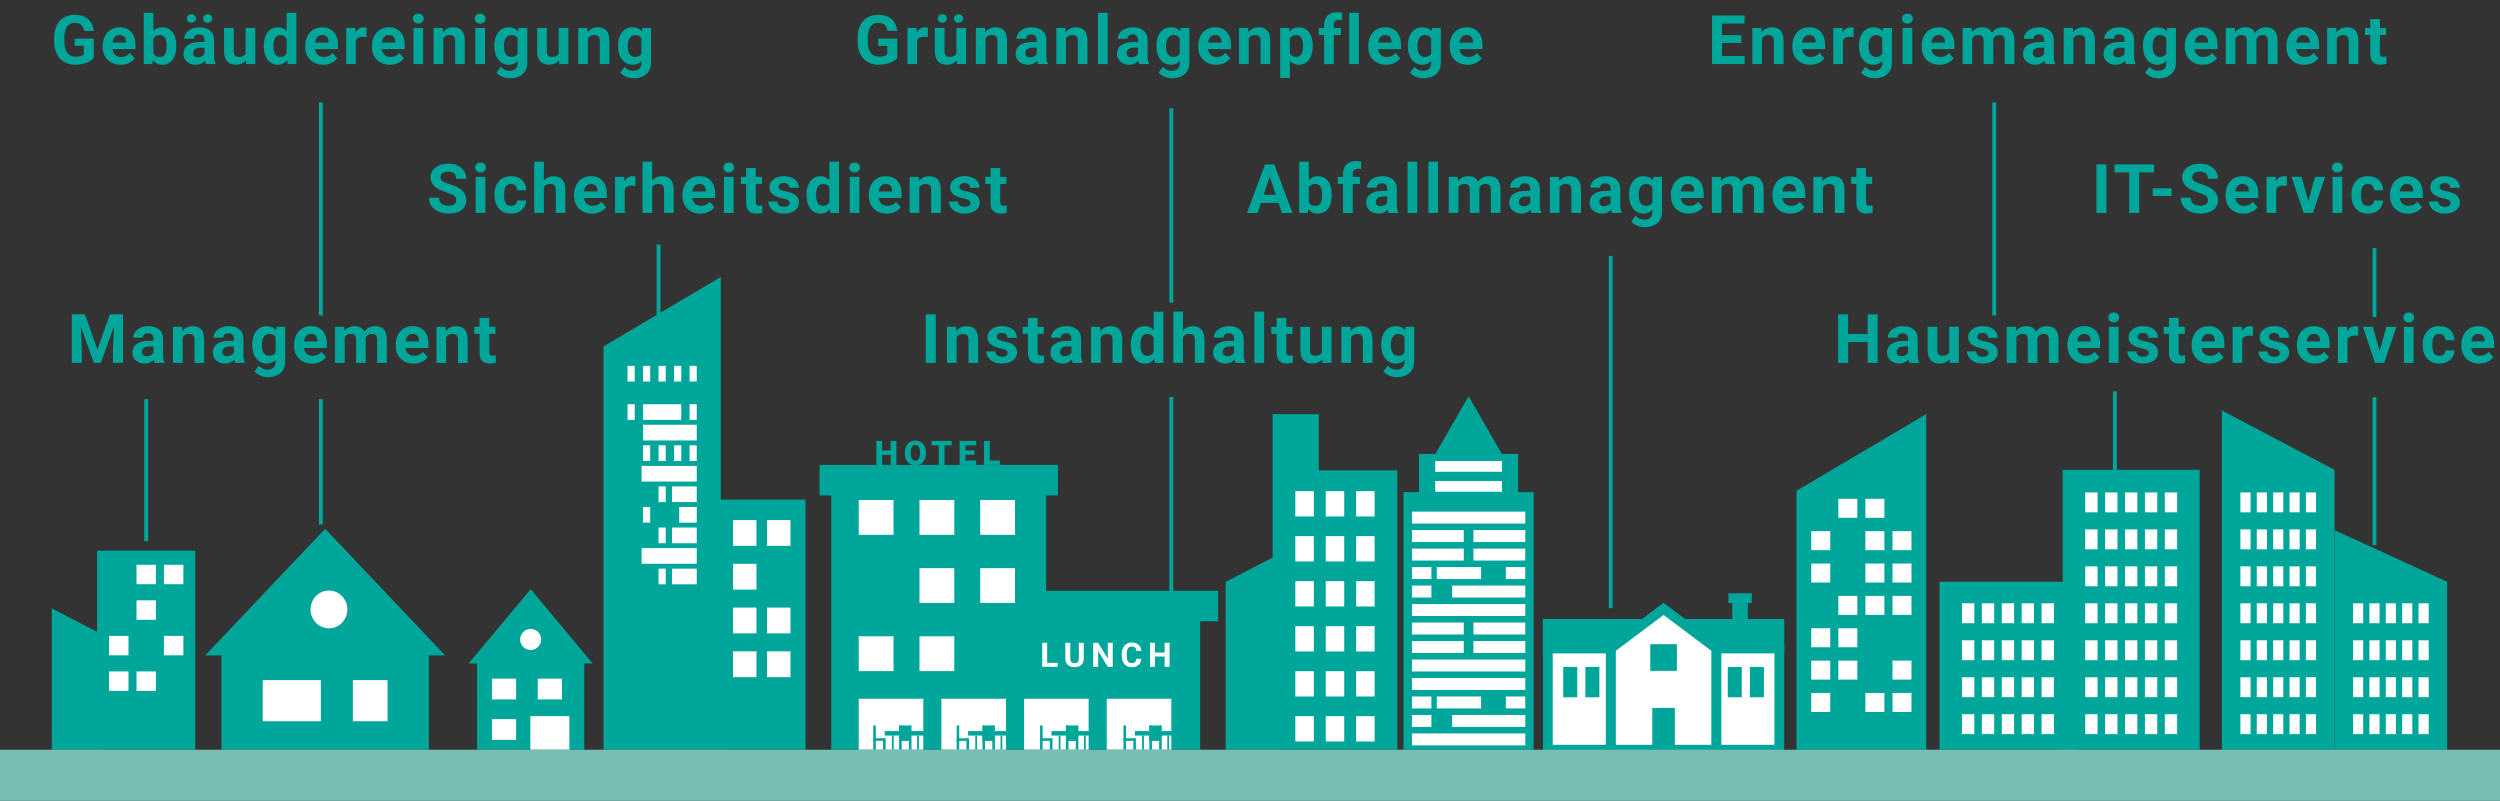 <?xml version="1.0" encoding="utf-8"?>
<!-- Generator: Adobe Illustrator 24.0.3, SVG Export Plug-In . SVG Version: 6.00 Build 0)  -->
<svg version="1.1" id="Ebene_1" xmlns="http://www.w3.org/2000/svg" xmlns:xlink="http://www.w3.org/1999/xlink" x="0px" y="0px"
	 viewBox="0 0 1280 410" style="enable-background:new 0 0 1280 410;" xml:space="preserve">
<rect x="0" y="0" width="1280" height="410" fill="#333333" stroke="none"/>
<style type="text/css">
	.st0{fill:#00A69A;}
	.st1{fill:#FFFFFF;}
	.st2{fill:#FFFFFF;stroke:#00A69A;stroke-width:5;stroke-miterlimit:10;}
	.st3{fill:#78BEB5;}
	.st4{fill:none;stroke:#00A69A;stroke-width:2;stroke-miterlimit:10;}
</style>
<g>
	<g>
		<g>
			<polygon class="st0" points="239.93,339.71 271.7,301.66 303.46,339.71 299.15,339.71 299.15,383.85 244.25,383.85 
				244.25,339.71 			"/>
			<path class="st1" d="M266.32,327.41c0,2.97,2.41,5.38,5.38,5.38c2.97,0,5.38-2.41,5.38-5.38c0-2.97-2.41-5.38-5.38-5.38
				C268.73,322.04,266.32,324.44,266.32,327.41z"/>
			<g>
				<rect x="271.53" y="366.66" class="st1" width="19.98" height="17.19"/>
				<rect x="275.34" y="347.46" class="st1" width="12.37" height="10.65"/>
				<rect x="251.88" y="347.46" class="st1" width="12.37" height="10.65"/>
				<rect x="251.88" y="368.17" class="st1" width="12.37" height="10.64"/>
			</g>
		</g>
		<g>
			<g>
				<rect x="1056.11" y="240.54" class="st0" width="70.1" height="143.31"/>
				<g>
					<g>
						<rect x="1108.39" y="252.13" class="st1" width="6.31" height="10.19"/>
						<rect x="1098.2" y="252.13" class="st1" width="6.31" height="10.19"/>
						<rect x="1088.01" y="252.13" class="st1" width="6.31" height="10.19"/>
						<rect x="1077.82" y="252.13" class="st1" width="6.31" height="10.19"/>
						<rect x="1067.63" y="252.13" class="st1" width="6.31" height="10.19"/>
					</g>
					<g>
						<rect x="1108.39" y="271.05" class="st1" width="6.31" height="10.19"/>
						<rect x="1098.2" y="271.05" class="st1" width="6.31" height="10.19"/>
						<rect x="1088.01" y="271.05" class="st1" width="6.31" height="10.19"/>
						<rect x="1077.82" y="271.05" class="st1" width="6.31" height="10.19"/>
						<rect x="1067.63" y="271.05" class="st1" width="6.31" height="10.19"/>
					</g>
					<g>
						<rect x="1108.39" y="289.98" class="st1" width="6.31" height="10.19"/>
						<rect x="1098.2" y="289.98" class="st1" width="6.31" height="10.19"/>
						<rect x="1088.01" y="289.98" class="st1" width="6.31" height="10.19"/>
						<rect x="1077.82" y="289.98" class="st1" width="6.31" height="10.19"/>
						<rect x="1067.63" y="289.98" class="st1" width="6.31" height="10.19"/>
					</g>
					<g>
						<rect x="1108.39" y="308.9" class="st1" width="6.31" height="10.19"/>
						<rect x="1098.2" y="308.9" class="st1" width="6.31" height="10.19"/>
						<rect x="1088.01" y="308.9" class="st1" width="6.31" height="10.19"/>
						<rect x="1077.82" y="308.9" class="st1" width="6.31" height="10.19"/>
						<rect x="1067.63" y="308.9" class="st1" width="6.31" height="10.19"/>
					</g>
					<g>
						<rect x="1108.39" y="327.83" class="st1" width="6.31" height="10.19"/>
						<rect x="1098.2" y="327.83" class="st1" width="6.31" height="10.19"/>
						<rect x="1088.01" y="327.83" class="st1" width="6.31" height="10.19"/>
						<rect x="1077.82" y="327.83" class="st1" width="6.31" height="10.19"/>
						<rect x="1067.63" y="327.83" class="st1" width="6.31" height="10.19"/>
					</g>
					<g>
						<rect x="1108.39" y="346.76" class="st1" width="6.31" height="10.19"/>
						<rect x="1098.2" y="346.76" class="st1" width="6.31" height="10.19"/>
						<rect x="1088.01" y="346.76" class="st1" width="6.31" height="10.19"/>
						<rect x="1077.82" y="346.76" class="st1" width="6.31" height="10.19"/>
						<rect x="1067.63" y="346.76" class="st1" width="6.31" height="10.19"/>
					</g>
					<g>
						<rect x="1108.39" y="365.68" class="st1" width="6.31" height="10.19"/>
						<rect x="1098.2" y="365.68" class="st1" width="6.31" height="10.19"/>
						<rect x="1088.01" y="365.68" class="st1" width="6.31" height="10.19"/>
						<rect x="1077.82" y="365.68" class="st1" width="6.31" height="10.19"/>
						<rect x="1067.63" y="365.68" class="st1" width="6.31" height="10.19"/>
					</g>
				</g>
			</g>
			<g>
				<rect x="993.01" y="297.86" class="st0" width="70.1" height="85.99"/>
				<g>
					<g>
						<rect x="1045.29" y="365.68" class="st1" width="6.31" height="10.19"/>
						<rect x="1035.1" y="365.68" class="st1" width="6.31" height="10.19"/>
						<rect x="1024.91" y="365.68" class="st1" width="6.31" height="10.19"/>
						<rect x="1014.72" y="365.68" class="st1" width="6.31" height="10.19"/>
						<rect x="1004.53" y="365.68" class="st1" width="6.31" height="10.19"/>
					</g>
					<g>
						<rect x="1045.29" y="308.9" class="st1" width="6.31" height="10.19"/>
						<rect x="1035.1" y="308.9" class="st1" width="6.31" height="10.19"/>
						<rect x="1024.91" y="308.9" class="st1" width="6.31" height="10.19"/>
						<rect x="1014.72" y="308.9" class="st1" width="6.31" height="10.19"/>
						<rect x="1004.53" y="308.9" class="st1" width="6.31" height="10.19"/>
					</g>
					<g>
						<rect x="1045.29" y="327.83" class="st1" width="6.31" height="10.19"/>
						<rect x="1035.1" y="327.83" class="st1" width="6.31" height="10.19"/>
						<rect x="1024.91" y="327.83" class="st1" width="6.31" height="10.19"/>
						<rect x="1014.72" y="327.83" class="st1" width="6.31" height="10.19"/>
						<rect x="1004.53" y="327.83" class="st1" width="6.31" height="10.19"/>
					</g>
					<g>
						<rect x="1045.29" y="346.76" class="st1" width="6.31" height="10.19"/>
						<rect x="1035.1" y="346.76" class="st1" width="6.31" height="10.19"/>
						<rect x="1024.91" y="346.76" class="st1" width="6.31" height="10.19"/>
						<rect x="1014.72" y="346.76" class="st1" width="6.31" height="10.19"/>
						<rect x="1004.53" y="346.76" class="st1" width="6.31" height="10.19"/>
					</g>
				</g>
			</g>
		</g>
		<g>
			<g>
				<polygon class="st0" points="1195.28,383.85 1137.61,383.85 1137.61,210.17 1195.28,240.54 				"/>
				<g>
					<g>
						<rect x="1147.09" y="252.13" class="st1" width="5.19" height="10.19"/>
						<rect x="1155.47" y="252.13" class="st1" width="5.19" height="10.19"/>
						<rect x="1163.86" y="252.13" class="st1" width="5.19" height="10.19"/>
						<rect x="1172.24" y="252.13" class="st1" width="5.19" height="10.19"/>
						<rect x="1180.62" y="252.13" class="st1" width="5.19" height="10.19"/>
					</g>
					<g>
						<rect x="1147.09" y="271.05" class="st1" width="5.19" height="10.19"/>
						<rect x="1155.47" y="271.05" class="st1" width="5.19" height="10.19"/>
						<rect x="1163.86" y="271.05" class="st1" width="5.19" height="10.19"/>
						<rect x="1172.24" y="271.05" class="st1" width="5.19" height="10.19"/>
						<rect x="1180.62" y="271.05" class="st1" width="5.19" height="10.19"/>
					</g>
					<g>
						<rect x="1147.09" y="289.98" class="st1" width="5.19" height="10.19"/>
						<rect x="1155.47" y="289.98" class="st1" width="5.19" height="10.19"/>
						<rect x="1163.86" y="289.98" class="st1" width="5.19" height="10.19"/>
						<rect x="1172.24" y="289.98" class="st1" width="5.19" height="10.19"/>
						<rect x="1180.62" y="289.98" class="st1" width="5.19" height="10.19"/>
					</g>
					<g>
						<rect x="1147.09" y="308.9" class="st1" width="5.19" height="10.19"/>
						<rect x="1155.47" y="308.9" class="st1" width="5.19" height="10.19"/>
						<rect x="1163.86" y="308.9" class="st1" width="5.19" height="10.19"/>
						<rect x="1172.24" y="308.9" class="st1" width="5.19" height="10.19"/>
						<rect x="1180.62" y="308.9" class="st1" width="5.19" height="10.19"/>
					</g>
					<g>
						<rect x="1147.09" y="327.83" class="st1" width="5.19" height="10.19"/>
						<rect x="1155.47" y="327.83" class="st1" width="5.19" height="10.19"/>
						<rect x="1163.86" y="327.83" class="st1" width="5.19" height="10.19"/>
						<rect x="1172.24" y="327.83" class="st1" width="5.19" height="10.19"/>
						<rect x="1180.62" y="327.83" class="st1" width="5.19" height="10.19"/>
					</g>
					<g>
						<rect x="1147.09" y="346.76" class="st1" width="5.19" height="10.19"/>
						<rect x="1155.47" y="346.76" class="st1" width="5.19" height="10.19"/>
						<rect x="1163.86" y="346.76" class="st1" width="5.19" height="10.19"/>
						<rect x="1172.24" y="346.76" class="st1" width="5.19" height="10.19"/>
						<rect x="1180.62" y="346.76" class="st1" width="5.19" height="10.19"/>
					</g>
					<g>
						<rect x="1147.09" y="365.68" class="st1" width="5.19" height="10.19"/>
						<rect x="1155.47" y="365.68" class="st1" width="5.19" height="10.19"/>
						<rect x="1163.86" y="365.68" class="st1" width="5.19" height="10.19"/>
						<rect x="1172.24" y="365.68" class="st1" width="5.19" height="10.19"/>
						<rect x="1180.62" y="365.68" class="st1" width="5.19" height="10.19"/>
					</g>
				</g>
			</g>
			<g>
				<polygon class="st0" points="1252.95,383.85 1195.28,383.85 1195.28,271.41 1252.95,297.86 				"/>
				<g>
					<g>
						<rect x="1204.76" y="365.68" class="st1" width="5.19" height="10.19"/>
						<rect x="1213.14" y="365.68" class="st1" width="5.19" height="10.19"/>
						<rect x="1221.52" y="365.68" class="st1" width="5.19" height="10.19"/>
						<rect x="1229.91" y="365.68" class="st1" width="5.19" height="10.19"/>
						<rect x="1238.29" y="365.68" class="st1" width="5.19" height="10.19"/>
					</g>
					<g>
						<rect x="1204.76" y="308.9" class="st1" width="5.19" height="10.19"/>
						<rect x="1213.14" y="308.9" class="st1" width="5.19" height="10.19"/>
						<rect x="1221.52" y="308.9" class="st1" width="5.19" height="10.19"/>
						<rect x="1229.91" y="308.9" class="st1" width="5.19" height="10.19"/>
						<rect x="1238.29" y="308.9" class="st1" width="5.19" height="10.19"/>
					</g>
					<g>
						<rect x="1204.76" y="327.83" class="st1" width="5.19" height="10.19"/>
						<rect x="1213.14" y="327.83" class="st1" width="5.19" height="10.19"/>
						<rect x="1221.52" y="327.83" class="st1" width="5.19" height="10.19"/>
						<rect x="1229.91" y="327.83" class="st1" width="5.19" height="10.19"/>
						<rect x="1238.29" y="327.83" class="st1" width="5.19" height="10.19"/>
					</g>
					<g>
						<rect x="1204.76" y="346.76" class="st1" width="5.19" height="10.19"/>
						<rect x="1213.14" y="346.76" class="st1" width="5.19" height="10.19"/>
						<rect x="1221.52" y="346.76" class="st1" width="5.19" height="10.19"/>
						<rect x="1229.91" y="346.76" class="st1" width="5.19" height="10.19"/>
						<rect x="1238.29" y="346.76" class="st1" width="5.19" height="10.19"/>
					</g>
				</g>
			</g>
		</g>
		<g>
			<polygon class="st0" points="308.98,383.85 369.06,383.85 369.06,141.78 308.98,177.35 			"/>
			<g>
				<g>
					<rect x="353.06" y="187.32" class="st1" width="3.67" height="8.03"/>
					<rect x="345.12" y="187.32" class="st1" width="3.67" height="8.03"/>
					<rect x="337.18" y="187.32" class="st1" width="3.67" height="8.03"/>
					<rect x="329.24" y="187.32" class="st1" width="3.67" height="8.03"/>
					<rect x="321.3" y="187.32" class="st1" width="3.67" height="8.03"/>
				</g>
				<g>
					<rect x="353.06" y="206.96" class="st1" width="3.67" height="8.03"/>
					<rect x="329.24" y="206.96" class="st1" width="19.55" height="8.03"/>
					<rect x="321.3" y="206.96" class="st1" width="3.67" height="8.03"/>
				</g>
				<g>
					<rect x="329.24" y="217.48" class="st1" width="27.49" height="8.03"/>
				</g>
				<g>
					<rect x="353.06" y="228.01" class="st1" width="3.67" height="8.03"/>
				</g>
				<g>
					<rect x="345.12" y="228.01" class="st1" width="3.67" height="8.03"/>
				</g>
				<g>
					<rect x="337.18" y="228.01" class="st1" width="3.67" height="8.03"/>
				</g>
				<g>
					<rect x="329.24" y="228.01" class="st1" width="3.67" height="8.03"/>
				</g>
				<g>
					<rect x="328.5" y="238.53" class="st1" width="28.24" height="8.03"/>
				</g>
				<g>
					<rect x="344.08" y="249.05" class="st1" width="12.65" height="8.03"/>
				</g>
				<g>
					<rect x="337.18" y="249.05" class="st1" width="3.67" height="8.03"/>
				</g>
				<g>
					<rect x="337.18" y="270.1" class="st1" width="3.67" height="8.03"/>
				</g>
				<g>
					<rect x="347.76" y="259.57" class="st1" width="8.98" height="8.03"/>
				</g>
				<g>
					<rect x="329.24" y="259.57" class="st1" width="3.67" height="8.03"/>
				</g>
				<g>
					<rect x="344.08" y="270.1" class="st1" width="12.65" height="8.03"/>
				</g>
				<g>
					<rect x="328.5" y="280.62" class="st1" width="28.24" height="8.03"/>
				</g>
				<g>
					<rect x="344.08" y="291.14" class="st1" width="12.65" height="8.03"/>
				</g>
				<g>
					<rect x="337.18" y="291.14" class="st1" width="3.67" height="8.03"/>
				</g>
			</g>
		</g>
		<g>
			<polygon class="st0" points="726.54,251.93 726.54,232.43 734.87,232.43 751.92,202.89 768.97,232.43 777.31,232.43 
				777.31,251.93 785.25,251.93 785.25,383.85 718.6,383.85 718.6,251.93 			"/>
			<g>
				<rect x="734.85" y="236.08" class="st1" width="34.14" height="5.47"/>
				<rect x="734.85" y="246.3" class="st1" width="34.14" height="5.47"/>
				<rect x="722.91" y="261.95" class="st1" width="58.04" height="6.12"/>
				<rect x="754.41" y="271.41" class="st1" width="26.53" height="6.12"/>
				<rect x="722.91" y="271.41" class="st1" width="26.53" height="6.12"/>
				<rect x="754.41" y="280.88" class="st1" width="26.53" height="6.12"/>
				<rect x="722.91" y="280.88" class="st1" width="26.53" height="6.12"/>
				<rect x="754.41" y="318.74" class="st1" width="26.53" height="6.12"/>
				<rect x="722.91" y="318.74" class="st1" width="26.53" height="6.12"/>
				<rect x="754.41" y="328.21" class="st1" width="26.53" height="6.12"/>
				<rect x="722.91" y="328.21" class="st1" width="26.53" height="6.12"/>
				<rect x="770.99" y="290.35" class="st1" width="9.95" height="6.12"/>
				<rect x="722.91" y="290.35" class="st1" width="9.96" height="6.12"/>
				<rect x="722.91" y="299.81" class="st1" width="9.96" height="6.12"/>
				<rect x="735.64" y="290.35" class="st1" width="22.68" height="6.12"/>
				<rect x="743.47" y="299.81" class="st1" width="37.48" height="6.12"/>
				<rect x="770.99" y="356.6" class="st1" width="9.95" height="6.12"/>
				<rect x="722.91" y="356.6" class="st1" width="9.96" height="6.12"/>
				<rect x="722.91" y="366.07" class="st1" width="9.96" height="6.12"/>
				<rect x="735.64" y="356.6" class="st1" width="22.68" height="6.12"/>
				<rect x="743.47" y="366.07" class="st1" width="37.48" height="6.12"/>
				<rect x="722.91" y="309.27" class="st1" width="58.04" height="6.12"/>
				<rect x="722.91" y="337.67" class="st1" width="58.04" height="6.12"/>
				<rect x="722.91" y="347.13" class="st1" width="58.04" height="6.12"/>
				<rect x="722.91" y="375.53" class="st1" width="58.04" height="6.12"/>
			</g>
		</g>
		<g>
			<polygon class="st0" points="105.04,335.57 166.48,270.74 227.92,335.57 219.58,335.57 219.58,383.85 113.37,383.85 
				113.37,335.57 			"/>
			<g>
				<rect x="180.68" y="348.22" class="st1" width="17.75" height="21.05"/>
				<rect x="134.53" y="348.22" class="st1" width="29.75" height="21.05"/>
				<path class="st1" d="M158.99,312.02c0,5.35,4.22,9.68,9.43,9.68c5.2,0,9.42-4.33,9.42-9.68c0-5.35-4.22-9.68-9.42-9.68
					C163.21,302.35,158.99,306.68,158.99,312.02z"/>
			</g>
		</g>
		<g>
			<polygon class="st0" points="627.53,383.85 652.85,383.85 652.85,284.8 627.53,297.94 			"/>
			<g>
				<polygon class="st0" points="675.22,212.07 675.22,240.84 715.44,240.84 715.44,383.85 651.58,383.85 651.58,305.51 
					651.58,240.84 651.58,212.07 				"/>
				<g>
					<rect x="694.34" y="251.46" class="st1" width="9.46" height="12.97"/>
					<rect x="678.78" y="251.46" class="st1" width="9.46" height="12.97"/>
					<rect x="663.21" y="251.46" class="st1" width="9.46" height="12.97"/>
				</g>
				<g>
					<rect x="694.34" y="274.5" class="st1" width="9.46" height="12.97"/>
					<rect x="678.78" y="274.5" class="st1" width="9.46" height="12.97"/>
					<rect x="663.21" y="274.5" class="st1" width="9.46" height="12.97"/>
				</g>
				<g>
					<rect x="694.34" y="297.55" class="st1" width="9.46" height="12.97"/>
					<rect x="678.78" y="297.55" class="st1" width="9.46" height="12.97"/>
					<rect x="663.21" y="297.55" class="st1" width="9.46" height="12.97"/>
				</g>
				<g>
					<rect x="694.34" y="320.6" class="st1" width="9.46" height="12.97"/>
					<rect x="678.78" y="320.6" class="st1" width="9.46" height="12.97"/>
					<rect x="663.21" y="320.6" class="st1" width="9.46" height="12.97"/>
				</g>
				<g>
					<rect x="694.34" y="343.64" class="st1" width="9.46" height="12.97"/>
					<rect x="678.78" y="343.64" class="st1" width="9.46" height="12.97"/>
					<rect x="663.21" y="343.64" class="st1" width="9.46" height="12.97"/>
				</g>
				<g>
					<rect x="694.34" y="366.68" class="st1" width="9.46" height="12.97"/>
					<rect x="678.78" y="366.68" class="st1" width="9.46" height="12.97"/>
					<rect x="663.21" y="366.68" class="st1" width="9.46" height="12.97"/>
				</g>
			</g>
		</g>
		<g>
			<polygon class="st0" points="419.61,238.06 541.66,238.06 541.66,253.66 535.65,253.66 535.65,302.48 623.69,302.48 
				623.69,318.09 614.48,318.09 614.48,383.85 535.65,383.85 504.44,383.85 425.61,383.85 425.61,253.66 419.61,253.66 			"/>
			<g>
				<rect x="501.87" y="256" class="st1" width="17.82" height="17.83"/>
				<rect x="470.77" y="256" class="st1" width="17.83" height="17.83"/>
				<rect x="439.67" y="256" class="st1" width="17.82" height="17.83"/>
			</g>
			<g>
				<rect x="501.87" y="290.9" class="st1" width="17.82" height="17.82"/>
				<rect x="470.77" y="290.9" class="st1" width="17.83" height="17.82"/>
			</g>
			<g>
				<rect x="470.77" y="325.79" class="st1" width="17.83" height="17.82"/>
				<rect x="439.67" y="325.79" class="st1" width="17.82" height="17.82"/>
			</g>
			<g>
				<rect x="524.33" y="357.77" class="st1" width="33.05" height="26.08"/>
				<rect x="566.66" y="357.77" class="st1" width="33.05" height="26.08"/>
				<rect x="482" y="357.77" class="st1" width="33.06" height="26.08"/>
				<rect x="439.67" y="357.77" class="st1" width="33.06" height="26.08"/>
			</g>
			<g>
				<path class="st1" d="M536.15,339.39h5.38v2.04h-7.92v-12.31h2.54V339.39z"/>
				<path class="st1" d="M554.87,329.12v8.11c0,1.35-0.42,2.41-1.26,3.2s-1.99,1.17-3.45,1.17c-1.44,0-2.58-0.38-3.42-1.14
					c-0.85-0.76-1.28-1.81-1.29-3.14v-8.2h2.54v8.12c0,0.81,0.19,1.39,0.58,1.76c0.39,0.37,0.92,0.55,1.6,0.55
					c1.43,0,2.15-0.75,2.17-2.25v-8.19H554.87z"/>
				<path class="st1" d="M569.73,341.43h-2.54l-4.94-8.1v8.1h-2.54v-12.31h2.54l4.95,8.12v-8.12h2.53V341.43z"/>
				<path class="st1" d="M584.38,337.33c-0.1,1.32-0.58,2.37-1.47,3.13c-0.88,0.76-2.04,1.14-3.49,1.14c-1.58,0-2.82-0.53-3.72-1.59
					c-0.9-1.06-1.36-2.52-1.36-4.38v-0.75c0-1.18,0.21-2.23,0.62-3.13c0.42-0.9,1.01-1.59,1.79-2.08c0.78-0.48,1.68-0.72,2.7-0.72
					c1.42,0,2.56,0.38,3.43,1.14c0.87,0.76,1.37,1.83,1.5,3.2h-2.54c-0.06-0.79-0.28-1.37-0.66-1.73s-0.96-0.54-1.74-0.54
					c-0.85,0-1.48,0.3-1.9,0.91c-0.42,0.61-0.64,1.55-0.65,2.82v0.93c0,1.33,0.2,2.3,0.6,2.92c0.4,0.62,1.04,0.92,1.91,0.92
					c0.78,0,1.37-0.18,1.75-0.54c0.39-0.36,0.61-0.91,0.66-1.66H584.38z"/>
				<path class="st1" d="M598.83,341.43h-2.54v-5.28h-4.95v5.28h-2.54v-12.31h2.54v4.99h4.95v-4.99h2.54V341.43z"/>
			</g>
			<g>
				<path class="st0" d="M458.98,238.06h-2.95v-5.14h-4.37v5.14h-2.97v-12.31h2.97v4.89h4.37v-4.89h2.95V238.06z"/>
				<path class="st0" d="M474.05,232.15c0,1.2-0.22,2.26-0.67,3.19c-0.45,0.92-1.08,1.64-1.9,2.13c-0.82,0.5-1.75,0.75-2.8,0.75
					c-1.05,0-1.98-0.24-2.79-0.72s-1.44-1.17-1.9-2.07c-0.45-0.9-0.69-1.93-0.71-3.09v-0.69c0-1.21,0.22-2.27,0.66-3.19
					c0.44-0.92,1.08-1.63,1.9-2.13c0.83-0.5,1.77-0.75,2.82-0.75c1.04,0,1.97,0.25,2.79,0.74s1.45,1.2,1.91,2.12
					c0.45,0.92,0.68,1.96,0.69,3.15V232.15z M471.03,231.64c0-1.22-0.2-2.15-0.61-2.79c-0.41-0.63-0.99-0.95-1.75-0.95
					c-1.49,0-2.27,1.12-2.36,3.35l-0.01,0.9c0,1.21,0.2,2.13,0.6,2.78c0.4,0.65,1,0.97,1.78,0.97c0.75,0,1.33-0.32,1.73-0.96
					c0.41-0.64,0.61-1.55,0.62-2.75V231.64z"/>
				<path class="st0" d="M487.29,228.04h-3.69v10.02h-2.97v-10.02H477v-2.29h10.29V228.04z"/>
				<path class="st0" d="M498.95,232.83h-4.67v2.94h5.51v2.28h-8.48v-12.31h8.5v2.29h-5.53v2.59h4.67V232.83z"/>
				<path class="st0" d="M506.74,235.77h5.17v2.28h-8.13v-12.31h2.97V235.77z"/>
			</g>
		</g>
		<g>
			<polygon class="st0" points="986.23,383.85 919.8,383.85 919.8,251.26 986.23,212.04 			"/>
			<g>
				<rect x="941.23" y="255.39" class="st1" width="9.72" height="9.72"/>
				<rect x="955.09" y="255.39" class="st1" width="9.72" height="9.72"/>
			</g>
			<g>
				<rect x="927.36" y="271.96" class="st1" width="9.72" height="9.72"/>
				<rect x="955.09" y="271.96" class="st1" width="9.72" height="9.72"/>
				<rect x="968.95" y="271.96" class="st1" width="9.72" height="9.72"/>
			</g>
			<g>
				<rect x="927.36" y="288.53" class="st1" width="9.72" height="9.72"/>
				<rect x="955.09" y="288.53" class="st1" width="9.72" height="9.72"/>
				<rect x="968.95" y="288.53" class="st1" width="9.72" height="9.72"/>
			</g>
			<g>
				<rect x="941.23" y="305.1" class="st1" width="9.72" height="9.72"/>
				<rect x="955.09" y="305.1" class="st1" width="9.72" height="9.72"/>
				<rect x="968.95" y="305.1" class="st1" width="9.72" height="9.72"/>
			</g>
			<g>
				<rect x="927.36" y="321.67" class="st1" width="9.72" height="9.72"/>
				<rect x="941.23" y="321.67" class="st1" width="9.72" height="9.72"/>
			</g>
			<g>
				<rect x="927.36" y="338.24" class="st1" width="9.72" height="9.72"/>
				<rect x="941.23" y="338.24" class="st1" width="9.72" height="9.72"/>
				<rect x="968.95" y="338.24" class="st1" width="9.72" height="9.72"/>
			</g>
			<g>
				<rect x="927.36" y="354.8" class="st1" width="9.72" height="9.72"/>
				<rect x="955.09" y="354.8" class="st1" width="9.72" height="9.72"/>
				<rect x="968.95" y="354.8" class="st1" width="9.72" height="9.72"/>
			</g>
		</g>
		<g>
			<rect x="367.6" y="255.8" class="st0" width="44.82" height="128.05"/>
			<g>
				<rect x="392.71" y="266.27" class="st1" width="12.01" height="13.2"/>
				<rect x="375.3" y="266.27" class="st1" width="12" height="13.2"/>
				<rect x="375.3" y="288.67" class="st1" width="12" height="13.21"/>
				<rect x="375.3" y="311.08" class="st1" width="12" height="13.21"/>
				<rect x="375.3" y="333.49" class="st1" width="12" height="13.21"/>
				<rect x="392.71" y="311.08" class="st1" width="12.01" height="13.21"/>
				<rect x="392.71" y="333.49" class="st1" width="12.01" height="13.21"/>
			</g>
		</g>
		<g>
			<polygon class="st0" points="51.86,383.85 26.53,383.85 26.53,311.5 51.86,324.64 			"/>
			<rect x="49.72" y="281.94" class="st0" width="50.27" height="101.91"/>
			<g>
				<rect x="83.93" y="289.17" class="st1" width="9.96" height="9.95"/>
				<rect x="69.88" y="289.17" class="st1" width="9.95" height="9.95"/>
			</g>
			<g>
				<rect x="69.88" y="307.37" class="st1" width="9.95" height="9.96"/>
			</g>
			<g>
				<rect x="83.93" y="325.57" class="st1" width="9.96" height="9.95"/>
				<rect x="55.82" y="325.57" class="st1" width="9.96" height="9.95"/>
			</g>
			<g>
				<rect x="69.88" y="343.77" class="st1" width="9.95" height="9.96"/>
				<rect x="55.82" y="343.77" class="st1" width="9.96" height="9.96"/>
			</g>
		</g>
		<g>
			<rect x="789.95" y="316.93" class="st0" width="123.59" height="18.33"/>
			<polygon class="st2" points="878.83,332.05 851.74,311.74 824.67,332.05 824.67,383.85 878.83,383.85 			"/>
			<rect x="792.5" y="332.05" class="st2" width="32.17" height="51.79"/>
			<rect x="878.83" y="332.05" class="st2" width="32.17" height="51.79"/>
			<rect x="845.96" y="362.45" class="st0" width="11.57" height="21.4"/>
			<rect x="844.92" y="329.83" class="st0" width="13.65" height="13.65"/>
			<rect x="800.37" y="341.49" class="st0" width="7.17" height="15.51"/>
			<rect x="811.71" y="341.49" class="st0" width="7.17" height="15.51"/>
			<rect x="884.61" y="341.49" class="st0" width="7.18" height="15.51"/>
			<rect x="895.95" y="341.49" class="st0" width="7.17" height="15.51"/>
			<rect x="886.92" y="308.43" class="st0" width="7.99" height="13.75"/>
			<rect x="884.96" y="303.74" class="st0" width="11.92" height="5.05"/>
		</g>
		<g>
			<rect x="452.95" y="374.3" class="st0" width="23.37" height="2.31"/>
			<rect x="456.64" y="376.61" class="st0" width="0.93" height="7.24"/>
			<rect x="469.56" y="376.61" class="st0" width="0.93" height="7.24"/>
			<g>
				<rect x="447.1" y="371.45" class="st0" width="1.32" height="12.4"/>
				
					<rect x="449.33" y="375.75" transform="matrix(-1.836970e-16 1 -1 -1.836970e-16 828.643 -71.344)" class="st0" width="1.32" height="5.8"/>
				
					<rect x="452.13" y="377.99" transform="matrix(-1 -1.224647e-16 1.224647e-16 -1 905.58 761.837)" class="st0" width="1.32" height="5.86"/>
			</g>
			<rect x="460.33" y="371.45" class="st0" width="1.32" height="12.4"/>
			
				<rect x="462.57" y="375.75" transform="matrix(-1.836970e-16 1 -1 -1.836970e-16 841.882 -84.582)" class="st0" width="1.32" height="5.8"/>
			
				<rect x="465.37" y="371.45" transform="matrix(-1 -1.224647e-16 1.224647e-16 -1 932.057 755.299)" class="st0" width="1.32" height="12.4"/>
			<rect x="460.33" y="371.45" class="st0" width="6.05" height="7.7"/>
		</g>
		<g>
			<rect x="495.66" y="374.3" class="st0" width="23.37" height="2.31"/>
			<rect x="499.34" y="376.61" class="st0" width="0.93" height="7.24"/>
			<rect x="512.27" y="376.61" class="st0" width="0.93" height="7.24"/>
			<g>
				<rect x="489.8" y="371.45" class="st0" width="1.32" height="12.4"/>
				
					<rect x="492.04" y="375.75" transform="matrix(-1.836970e-16 1 -1 -1.836970e-16 871.351 -114.051)" class="st0" width="1.32" height="5.8"/>
				
					<rect x="494.84" y="377.99" transform="matrix(-1 -1.224647e-16 1.224647e-16 -1 990.995 761.837)" class="st0" width="1.32" height="5.86"/>
			</g>
			<rect x="503.04" y="371.45" class="st0" width="1.32" height="12.4"/>
			
				<rect x="505.28" y="375.75" transform="matrix(-1.836970e-16 1 -1 -1.836970e-16 884.59 -127.29)" class="st0" width="1.32" height="5.8"/>
			
				<rect x="508.08" y="371.45" transform="matrix(-1 -1.224647e-16 1.224647e-16 -1 1017.472 755.299)" class="st0" width="1.32" height="12.4"/>
			<rect x="503.04" y="371.45" class="st0" width="6.05" height="7.7"/>
		</g>
		<g>
			<rect x="538.36" y="374.3" class="st0" width="23.37" height="2.31"/>
			<rect x="542.05" y="376.61" class="st0" width="0.93" height="7.24"/>
			<rect x="554.98" y="376.61" class="st0" width="0.93" height="7.24"/>
			<g>
				<rect x="532.51" y="371.45" class="st0" width="1.32" height="12.4"/>
				
					<rect x="534.75" y="375.75" transform="matrix(-1.836970e-16 1 -1 -1.836970e-16 914.058 -156.759)" class="st0" width="1.32" height="5.8"/>
				
					<rect x="537.54" y="377.99" transform="matrix(-1 -1.224647e-16 1.224647e-16 -1 1076.409 761.837)" class="st0" width="1.32" height="5.86"/>
			</g>
			<rect x="545.75" y="371.45" class="st0" width="1.32" height="12.4"/>
			
				<rect x="547.99" y="375.75" transform="matrix(-1.836970e-16 1 -1 -1.836970e-16 927.297 -169.997)" class="st0" width="1.32" height="5.8"/>
			
				<rect x="550.78" y="371.45" transform="matrix(-1 -1.224647e-16 1.224647e-16 -1 1102.887 755.299)" class="st0" width="1.32" height="12.4"/>
			<rect x="545.75" y="371.45" class="st0" width="6.05" height="7.7"/>
		</g>
		<g>
			<rect x="581.07" y="374.3" class="st0" width="23.37" height="2.31"/>
			<rect x="584.76" y="376.61" class="st0" width="0.93" height="7.24"/>
			<rect x="597.68" y="376.61" class="st0" width="0.93" height="7.24"/>
			<g>
				<rect x="575.22" y="371.45" class="st0" width="1.32" height="12.4"/>
				
					<rect x="577.46" y="375.75" transform="matrix(-1.836970e-16 1 -1 -1.836970e-16 956.766 -199.466)" class="st0" width="1.32" height="5.8"/>
				
					<rect x="580.25" y="377.99" transform="matrix(-1 -1.224647e-16 1.224647e-16 -1 1161.824 761.837)" class="st0" width="1.32" height="5.86"/>
			</g>
			<rect x="588.46" y="371.45" class="st0" width="1.32" height="12.4"/>
			
				<rect x="590.69" y="375.75" transform="matrix(-1.836970e-16 1 -1 -1.836970e-16 970.005 -212.705)" class="st0" width="1.32" height="5.8"/>
			
				<rect x="593.49" y="371.45" transform="matrix(-1 -1.224647e-16 1.224647e-16 -1 1188.302 755.299)" class="st0" width="1.32" height="12.4"/>
			<rect x="588.46" y="371.45" class="st0" width="6.05" height="7.7"/>
		</g>
	</g>
	<rect x="-0.39" y="383.85" class="st3" width="1282.24" height="26.15"/>
	<g>
		<path class="st0" d="M48.03,29.66c-0.92,1.11-2.23,1.96-3.91,2.57c-1.69,0.61-3.55,0.91-5.61,0.91c-2.15,0-4.04-0.47-5.67-1.41
			c-1.62-0.94-2.88-2.3-3.76-4.09c-0.88-1.79-1.34-3.89-1.36-6.31v-1.69c0-2.48,0.42-4.63,1.26-6.45c0.84-1.82,2.04-3.21,3.62-4.17
			c1.58-0.96,3.43-1.44,5.55-1.44c2.95,0,5.26,0.7,6.92,2.11c1.66,1.41,2.65,3.46,2.96,6.14h-4.99c-0.23-1.42-0.73-2.47-1.51-3.13
			c-0.78-0.66-1.85-0.99-3.22-0.99c-1.74,0-3.07,0.66-3.98,1.97c-0.91,1.31-1.37,3.26-1.38,5.84v1.59c0,2.61,0.5,4.58,1.49,5.91
			s2.44,2,4.36,2c1.92,0,3.3-0.41,4.12-1.23v-4.29h-4.67v-3.78h9.79V29.66z"/>
		<path class="st0" d="M61.77,33.15c-2.71,0-4.92-0.83-6.62-2.5c-1.7-1.66-2.55-3.88-2.55-6.65v-0.48c0-1.86,0.36-3.52,1.08-4.98
			c0.72-1.46,1.74-2.59,3.05-3.38c1.32-0.79,2.82-1.19,4.5-1.19c2.53,0,4.52,0.8,5.97,2.39c1.45,1.6,2.18,3.86,2.18,6.79v2.02H57.6
			c0.16,1.21,0.64,2.18,1.44,2.91c0.8,0.73,1.82,1.09,3.05,1.09c1.9,0,3.39-0.69,4.46-2.07l2.43,2.72
			c-0.74,1.05-1.74,1.87-3.01,2.45C64.71,32.85,63.31,33.15,61.77,33.15z M61.21,17.96c-0.98,0-1.77,0.33-2.38,1
			c-0.61,0.66-1,1.61-1.17,2.85h6.87v-0.39c-0.02-1.1-0.32-1.95-0.89-2.55C63.06,18.26,62.25,17.96,61.21,17.96z"/>
		<path class="st0" d="M90.24,23.73c0,2.96-0.63,5.27-1.9,6.93c-1.26,1.66-3.03,2.49-5.3,2.49c-2.01,0-3.61-0.77-4.8-2.31
			l-0.22,1.96h-4.44V6.56h4.94v9.42c1.14-1.33,2.64-2,4.49-2c2.26,0,4.03,0.83,5.31,2.49c1.28,1.66,1.92,3.99,1.92,7V23.73z
			 M85.3,23.35c0-1.87-0.3-3.24-0.89-4.11c-0.59-0.86-1.48-1.29-2.65-1.29c-1.57,0-2.66,0.65-3.25,1.94v7.32
			c0.6,1.3,1.7,1.95,3.28,1.95c1.59,0,2.64-0.79,3.14-2.37C85.18,26.05,85.3,24.9,85.3,23.35z"/>
		<path class="st0" d="M105.4,32.81c-0.23-0.44-0.39-1-0.5-1.66c-1.2,1.33-2.75,2-4.67,2c-1.81,0-3.31-0.52-4.5-1.57
			c-1.19-1.05-1.79-2.37-1.79-3.96c0-1.96,0.73-3.46,2.18-4.51c1.45-1.05,3.55-1.58,6.3-1.59h2.27v-1.06c0-0.85-0.22-1.54-0.66-2.05
			c-0.44-0.51-1.13-0.77-2.08-0.77c-0.83,0-1.48,0.2-1.96,0.6c-0.47,0.4-0.71,0.95-0.71,1.64h-4.94c0-1.07,0.33-2.06,0.99-2.97
			c0.66-0.91,1.59-1.63,2.8-2.15c1.21-0.52,2.56-0.78,4.07-0.78c2.28,0,4.09,0.57,5.43,1.72c1.34,1.14,2.01,2.75,2.01,4.83v8.01
			c0.01,1.75,0.26,3.08,0.74,3.98v0.29H105.4z M95.66,9.47c0-0.62,0.22-1.13,0.66-1.55c0.44-0.42,1-0.63,1.7-0.63
			c0.71,0,1.28,0.21,1.71,0.64c0.43,0.43,0.65,0.94,0.65,1.54s-0.22,1.1-0.65,1.53c-0.43,0.42-1,0.63-1.71,0.63
			c-0.67,0-1.23-0.2-1.68-0.61S95.66,10.1,95.66,9.47z M101.31,29.37c0.73,0,1.4-0.16,2.02-0.49c0.62-0.33,1.07-0.76,1.37-1.31V24.4
			h-1.85c-2.47,0-3.79,0.85-3.95,2.56l-0.02,0.29c0,0.62,0.22,1.12,0.65,1.52C99.97,29.17,100.56,29.37,101.31,29.37z M103.98,9.47
			c0-0.61,0.23-1.12,0.68-1.54c0.45-0.42,1.01-0.63,1.68-0.63c0.66,0,1.22,0.21,1.68,0.63c0.46,0.42,0.69,0.94,0.69,1.55
			c0,0.59-0.22,1.11-0.66,1.54c-0.44,0.43-1.01,0.64-1.72,0.64c-0.71,0-1.28-0.21-1.71-0.64C104.19,10.58,103.98,10.06,103.98,9.47z
			"/>
		<path class="st0" d="M125.92,30.93c-1.22,1.48-2.9,2.22-5.06,2.22c-1.98,0-3.49-0.57-4.54-1.71c-1.04-1.14-1.58-2.81-1.6-5.01
			V14.31h4.94v11.96c0,1.93,0.88,2.89,2.63,2.89c1.68,0,2.83-0.58,3.45-1.75V14.31h4.96v18.49h-4.65L125.92,30.93z"/>
		<path class="st0" d="M135.06,23.42c0-2.88,0.65-5.18,1.94-6.89s3.06-2.56,5.31-2.56c1.8,0,3.29,0.67,4.46,2.02V6.56h4.96v26.25
			h-4.46l-0.24-1.96c-1.23,1.54-2.81,2.31-4.75,2.31c-2.18,0-3.92-0.86-5.24-2.57C135.72,28.86,135.06,26.48,135.06,23.42z
			 M140,23.78c0,1.74,0.3,3.07,0.91,4c0.6,0.93,1.48,1.39,2.63,1.39c1.53,0,2.6-0.65,3.23-1.94v-7.33c-0.62-1.29-1.68-1.94-3.2-1.94
			C141.19,17.96,140,19.9,140,23.78z"/>
		<path class="st0" d="M165.46,33.15c-2.71,0-4.92-0.83-6.62-2.5c-1.7-1.66-2.55-3.88-2.55-6.65v-0.48c0-1.86,0.36-3.52,1.08-4.98
			c0.72-1.46,1.74-2.59,3.05-3.38c1.32-0.79,2.82-1.19,4.5-1.19c2.53,0,4.52,0.8,5.97,2.39c1.45,1.6,2.18,3.86,2.18,6.79v2.02
			h-11.77c0.16,1.21,0.64,2.18,1.44,2.91c0.8,0.73,1.82,1.09,3.05,1.09c1.9,0,3.39-0.69,4.46-2.07l2.43,2.72
			c-0.74,1.05-1.74,1.87-3.01,2.45C168.4,32.85,167,33.15,165.46,33.15z M164.9,17.96c-0.98,0-1.77,0.33-2.38,1
			c-0.61,0.66-1,1.61-1.17,2.85h6.87v-0.39c-0.02-1.1-0.32-1.95-0.89-2.55C166.76,18.26,165.95,17.96,164.9,17.96z"/>
		<path class="st0" d="M187.66,18.95c-0.67-0.09-1.26-0.14-1.78-0.14c-1.87,0-3.09,0.63-3.67,1.9v12.1h-4.94V14.31h4.67l0.14,2.21
			c0.99-1.7,2.36-2.55,4.12-2.55c0.55,0,1.06,0.07,1.54,0.22L187.66,18.95z"/>
		<path class="st0" d="M199.62,33.15c-2.71,0-4.92-0.83-6.62-2.5c-1.7-1.66-2.55-3.88-2.55-6.65v-0.48c0-1.86,0.36-3.52,1.08-4.98
			c0.72-1.46,1.74-2.59,3.05-3.38c1.32-0.79,2.82-1.19,4.5-1.19c2.53,0,4.52,0.8,5.97,2.39c1.45,1.6,2.18,3.86,2.18,6.79v2.02
			h-11.77c0.16,1.21,0.64,2.18,1.44,2.91c0.8,0.73,1.82,1.09,3.05,1.09c1.9,0,3.39-0.69,4.46-2.07l2.43,2.72
			c-0.74,1.05-1.74,1.87-3.01,2.45C202.56,32.85,201.16,33.15,199.62,33.15z M199.06,17.96c-0.98,0-1.77,0.33-2.38,1
			c-0.61,0.66-1,1.61-1.17,2.85h6.87v-0.39c-0.02-1.1-0.32-1.95-0.89-2.55C200.92,18.26,200.11,17.96,199.06,17.96z"/>
		<path class="st0" d="M211.4,9.53c0-0.74,0.25-1.35,0.74-1.83c0.5-0.48,1.17-0.72,2.02-0.72c0.84,0,1.52,0.24,2.02,0.72
			c0.5,0.48,0.75,1.09,0.75,1.83c0,0.75-0.25,1.37-0.76,1.85c-0.51,0.48-1.18,0.72-2.01,0.72c-0.83,0-1.5-0.24-2.01-0.72
			S211.4,10.28,211.4,9.53z M216.64,32.81h-4.96V14.31h4.96V32.81z"/>
		<path class="st0" d="M226.66,14.31l0.15,2.14c1.32-1.65,3.09-2.48,5.32-2.48c1.96,0,3.42,0.58,4.38,1.73s1.45,2.87,1.47,5.16
			v11.95h-4.94V20.95c0-1.05-0.23-1.81-0.68-2.29c-0.46-0.47-1.21-0.71-2.27-0.71c-1.39,0-2.43,0.59-3.13,1.78v13.07h-4.94V14.31
			H226.66z"/>
		<path class="st0" d="M243.08,9.53c0-0.74,0.25-1.35,0.74-1.83c0.5-0.48,1.17-0.72,2.02-0.72c0.84,0,1.52,0.24,2.02,0.72
			c0.5,0.48,0.75,1.09,0.75,1.83c0,0.75-0.25,1.37-0.76,1.85c-0.51,0.48-1.18,0.72-2.01,0.72c-0.83,0-1.5-0.24-2.01-0.72
			S243.08,10.28,243.08,9.53z M248.33,32.81h-4.96V14.31h4.96V32.81z"/>
		<path class="st0" d="M253.08,23.42c0-2.84,0.67-5.12,2.02-6.85c1.35-1.73,3.17-2.6,5.46-2.6c2.03,0,3.61,0.7,4.73,2.08l0.21-1.74
			h4.48v17.88c0,1.62-0.37,3.03-1.1,4.22c-0.73,1.2-1.77,2.11-3.1,2.73c-1.33,0.63-2.89,0.94-4.68,0.94c-1.36,0-2.68-0.27-3.96-0.81
			c-1.29-0.54-2.26-1.24-2.92-2.09l2.19-3.01c1.23,1.38,2.72,2.07,4.48,2.07c1.31,0,2.33-0.35,3.06-1.05
			c0.73-0.7,1.09-1.69,1.09-2.98v-0.99c-1.14,1.29-2.64,1.93-4.49,1.93c-2.22,0-4.02-0.87-5.39-2.61c-1.37-1.74-2.06-4.04-2.06-6.91
			V23.42z M258.01,23.78c0,1.68,0.34,3,1.01,3.96c0.67,0.96,1.59,1.43,2.77,1.43c1.5,0,2.58-0.57,3.23-1.7v-7.81
			c-0.66-1.13-1.73-1.7-3.2-1.7c-1.19,0-2.12,0.49-2.79,1.46S258.01,21.84,258.01,23.78z"/>
		<path class="st0" d="M286.24,30.93c-1.22,1.48-2.9,2.22-5.06,2.22c-1.98,0-3.49-0.57-4.54-1.71c-1.04-1.14-1.58-2.81-1.6-5.01
			V14.31h4.94v11.96c0,1.93,0.88,2.89,2.63,2.89c1.68,0,2.83-0.58,3.45-1.75V14.31h4.96v18.49h-4.65L286.24,30.93z"/>
		<path class="st0" d="M300.7,14.31l0.15,2.14c1.32-1.65,3.09-2.48,5.32-2.48c1.96,0,3.42,0.58,4.38,1.73s1.45,2.87,1.47,5.16v11.95
			h-4.94V20.95c0-1.05-0.23-1.81-0.68-2.29c-0.46-0.47-1.21-0.71-2.27-0.71c-1.39,0-2.43,0.59-3.13,1.78v13.07h-4.94V14.31H300.7z"
			/>
		<path class="st0" d="M316.44,23.42c0-2.84,0.67-5.12,2.02-6.85c1.35-1.73,3.17-2.6,5.46-2.6c2.03,0,3.61,0.7,4.73,2.08l0.21-1.74
			h4.48v17.88c0,1.62-0.37,3.03-1.1,4.22c-0.73,1.2-1.77,2.11-3.1,2.73c-1.33,0.63-2.89,0.94-4.68,0.94c-1.36,0-2.68-0.27-3.96-0.81
			c-1.29-0.54-2.26-1.24-2.92-2.09l2.19-3.01c1.23,1.38,2.72,2.07,4.48,2.07c1.31,0,2.33-0.35,3.06-1.05
			c0.73-0.7,1.09-1.69,1.09-2.98v-0.99c-1.14,1.29-2.64,1.93-4.49,1.93c-2.22,0-4.02-0.87-5.39-2.61c-1.37-1.74-2.06-4.04-2.06-6.91
			V23.42z M321.38,23.78c0,1.68,0.34,3,1.01,3.96c0.67,0.96,1.59,1.43,2.77,1.43c1.5,0,2.58-0.57,3.23-1.7v-7.81
			c-0.66-1.13-1.73-1.7-3.2-1.7c-1.19,0-2.12,0.49-2.79,1.46S321.38,21.84,321.38,23.78z"/>
	</g>
	<g>
		<path class="st0" d="M1078.52,109.03h-5.13V84.15h5.13V109.03z"/>
		<path class="st0" d="M1102.91,88.3h-7.62v20.73h-5.13V88.3h-7.52v-4.15h20.27V88.3z"/>
		<path class="st0" d="M1111.86,100.37h-9.62v-3.98h9.62V100.37z"/>
		<path class="st0" d="M1130.45,102.5c0-0.97-0.34-1.71-1.03-2.23c-0.68-0.52-1.91-1.06-3.69-1.64c-1.78-0.57-3.19-1.14-4.22-1.7
			c-2.83-1.53-4.24-3.58-4.24-6.17c0-1.34,0.38-2.54,1.14-3.6c0.76-1.05,1.85-1.88,3.26-2.47c1.42-0.59,3.01-0.89,4.78-0.89
			c1.78,0,3.36,0.32,4.75,0.97c1.39,0.64,2.47,1.55,3.24,2.73c0.77,1.17,1.15,2.51,1.15,4h-5.13c0-1.14-0.36-2.03-1.08-2.66
			c-0.72-0.63-1.73-0.95-3.02-0.95c-1.25,0-2.23,0.26-2.92,0.79c-0.69,0.53-1.04,1.23-1.04,2.09c0,0.81,0.41,1.49,1.22,2.03
			s2.01,1.06,3.6,1.54c2.92,0.88,5.04,1.97,6.38,3.26c1.33,1.3,2,2.92,2,4.85c0,2.15-0.81,3.84-2.44,5.07
			c-1.63,1.22-3.82,1.84-6.58,1.84c-1.91,0-3.66-0.35-5.23-1.05c-1.57-0.7-2.77-1.66-3.6-2.88s-1.24-2.63-1.24-4.24h5.14
			c0,2.75,1.64,4.12,4.92,4.12c1.22,0,2.17-0.25,2.85-0.74C1130.11,104.09,1130.45,103.39,1130.45,102.5z"/>
		<path class="st0" d="M1148.65,109.37c-2.71,0-4.92-0.83-6.62-2.5c-1.7-1.66-2.55-3.88-2.55-6.65v-0.48c0-1.86,0.36-3.52,1.08-4.98
			c0.72-1.46,1.74-2.59,3.05-3.38c1.32-0.79,2.82-1.19,4.5-1.19c2.53,0,4.52,0.8,5.97,2.39c1.45,1.6,2.18,3.86,2.18,6.79v2.02
			h-11.77c0.16,1.21,0.64,2.18,1.44,2.91c0.8,0.73,1.82,1.09,3.05,1.09c1.9,0,3.39-0.69,4.46-2.07l2.43,2.72
			c-0.74,1.05-1.74,1.87-3.01,2.45C1151.59,109.08,1150.19,109.37,1148.65,109.37z M1148.09,94.18c-0.98,0-1.77,0.33-2.38,1
			c-0.61,0.66-1,1.61-1.17,2.85h6.87v-0.4c-0.02-1.1-0.32-1.95-0.89-2.55C1149.94,94.48,1149.14,94.18,1148.09,94.18z"/>
		<path class="st0" d="M1170.85,95.17c-0.67-0.09-1.26-0.14-1.78-0.14c-1.87,0-3.09,0.63-3.67,1.9v12.1h-4.94V90.54h4.67l0.14,2.21
			c0.99-1.7,2.36-2.55,4.12-2.55c0.55,0,1.06,0.07,1.54,0.22L1170.85,95.17z"/>
		<path class="st0" d="M1181.85,103l3.44-12.46h5.16l-6.24,18.49h-4.72l-6.24-18.49h5.16L1181.85,103z"/>
		<path class="st0" d="M1193.99,85.76c0-0.74,0.25-1.35,0.74-1.83c0.5-0.48,1.17-0.72,2.02-0.72c0.84,0,1.52,0.24,2.02,0.72
			c0.5,0.48,0.75,1.09,0.75,1.83c0,0.75-0.25,1.37-0.76,1.85c-0.51,0.48-1.18,0.72-2.01,0.72c-0.83,0-1.5-0.24-2.01-0.72
			S1193.99,86.51,1193.99,85.76z M1199.23,109.03h-4.96V90.54h4.96V109.03z"/>
		<path class="st0" d="M1212.39,105.39c0.91,0,1.65-0.25,2.22-0.75c0.57-0.5,0.87-1.17,0.89-2h4.63c-0.01,1.25-0.35,2.4-1.03,3.44
			c-0.67,1.04-1.59,1.85-2.76,2.43c-1.17,0.58-2.46,0.86-3.87,0.86c-2.64,0-4.73-0.84-6.25-2.52c-1.53-1.68-2.29-4-2.29-6.96v-0.32
			c0-2.85,0.76-5.12,2.27-6.82c1.52-1.7,3.59-2.55,6.24-2.55c2.31,0,4.17,0.66,5.56,1.97c1.4,1.32,2.1,3.07,2.13,5.25h-4.63
			c-0.02-0.96-0.32-1.74-0.89-2.34c-0.57-0.6-1.32-0.9-2.26-0.9c-1.15,0-2.02,0.42-2.61,1.26c-0.59,0.84-0.88,2.2-0.88,4.08v0.51
			c0,1.91,0.29,3.27,0.87,4.11S1211.21,105.39,1212.39,105.39z"/>
		<path class="st0" d="M1232.86,109.37c-2.71,0-4.92-0.83-6.62-2.5c-1.7-1.66-2.55-3.88-2.55-6.65v-0.48c0-1.86,0.36-3.52,1.08-4.98
			c0.72-1.46,1.74-2.59,3.05-3.38c1.32-0.79,2.82-1.19,4.5-1.19c2.53,0,4.52,0.8,5.97,2.39c1.45,1.6,2.18,3.86,2.18,6.79v2.02
			h-11.77c0.16,1.21,0.64,2.18,1.44,2.91c0.8,0.73,1.82,1.09,3.05,1.09c1.9,0,3.39-0.69,4.46-2.07l2.43,2.72
			c-0.74,1.05-1.74,1.87-3.01,2.45C1235.8,109.08,1234.4,109.37,1232.86,109.37z M1232.3,94.18c-0.98,0-1.77,0.33-2.38,1
			c-0.61,0.66-1,1.61-1.17,2.85h6.87v-0.4c-0.02-1.1-0.32-1.95-0.89-2.55C1234.16,94.48,1233.35,94.18,1232.3,94.18z"/>
		<path class="st0" d="M1254.69,103.92c0-0.6-0.3-1.08-0.9-1.43c-0.6-0.35-1.56-0.66-2.88-0.93c-4.4-0.92-6.6-2.79-6.6-5.61
			c0-1.64,0.68-3.01,2.04-4.11s3.14-1.65,5.34-1.65c2.35,0,4.22,0.55,5.63,1.66s2.11,2.54,2.11,4.31h-4.94
			c0-0.71-0.23-1.29-0.68-1.75c-0.46-0.46-1.17-0.69-2.14-0.69c-0.83,0-1.48,0.19-1.93,0.56c-0.46,0.38-0.68,0.86-0.68,1.44
			c0,0.55,0.26,0.99,0.78,1.33s1.39,0.63,2.62,0.87s2.27,0.52,3.11,0.83c2.61,0.96,3.91,2.62,3.91,4.97c0,1.69-0.72,3.05-2.17,4.09
			c-1.45,1.04-3.31,1.56-5.61,1.56c-1.55,0-2.92-0.28-4.13-0.83s-2.14-1.31-2.83-2.27s-1.03-2-1.03-3.12h4.68
			c0.04,0.88,0.37,1.55,0.97,2.02c0.6,0.47,1.41,0.7,2.43,0.7c0.95,0,1.66-0.18,2.14-0.54
			C1254.44,104.97,1254.69,104.5,1254.69,103.92z"/>
	</g>
	<g>
		<path class="st0" d="M961.36,185.81h-5.13v-10.66h-10v10.66h-5.13v-24.88h5.13v10.08h10v-10.08h5.13V185.81z"/>
		<path class="st0" d="M977.63,185.81c-0.23-0.44-0.39-1-0.5-1.66c-1.2,1.33-2.75,2-4.67,2c-1.81,0-3.31-0.52-4.5-1.57
			c-1.19-1.05-1.79-2.37-1.79-3.96c0-1.96,0.73-3.46,2.18-4.51c1.45-1.05,3.55-1.58,6.3-1.59h2.27v-1.06c0-0.85-0.22-1.54-0.66-2.05
			c-0.44-0.51-1.13-0.77-2.08-0.77c-0.83,0-1.48,0.2-1.96,0.6c-0.47,0.4-0.71,0.95-0.71,1.64h-4.94c0-1.07,0.33-2.06,0.99-2.97
			c0.66-0.91,1.59-1.63,2.8-2.15c1.21-0.52,2.56-0.78,4.07-0.78c2.28,0,4.09,0.57,5.43,1.72c1.34,1.14,2.01,2.75,2.01,4.83v8.01
			c0.01,1.75,0.26,3.08,0.74,3.98v0.29H977.63z M973.54,182.37c0.73,0,1.4-0.16,2.02-0.49c0.62-0.33,1.07-0.76,1.37-1.31v-3.18
			h-1.85c-2.47,0-3.79,0.85-3.95,2.56l-0.02,0.29c0,0.62,0.22,1.12,0.65,1.52C972.2,182.17,972.79,182.37,973.54,182.37z"/>
		<path class="st0" d="M998.15,183.93c-1.22,1.48-2.9,2.22-5.06,2.22c-1.98,0-3.49-0.57-4.54-1.71c-1.04-1.14-1.58-2.81-1.6-5.01
			v-12.12h4.94v11.96c0,1.93,0.88,2.89,2.63,2.89c1.68,0,2.83-0.58,3.45-1.75v-13.11h4.96v18.49h-4.65L998.15,183.93z"/>
		<path class="st0" d="M1018.08,180.7c0-0.6-0.3-1.08-0.9-1.43c-0.6-0.35-1.56-0.66-2.88-0.93c-4.4-0.92-6.6-2.79-6.6-5.61
			c0-1.64,0.68-3.01,2.04-4.11s3.14-1.65,5.34-1.65c2.35,0,4.22,0.55,5.63,1.66s2.11,2.54,2.11,4.31h-4.94
			c0-0.71-0.23-1.29-0.68-1.75c-0.46-0.46-1.17-0.69-2.14-0.69c-0.83,0-1.48,0.19-1.93,0.56c-0.46,0.38-0.68,0.85-0.68,1.44
			c0,0.55,0.26,0.99,0.78,1.32s1.39,0.63,2.62,0.87c1.23,0.25,2.27,0.52,3.11,0.83c2.61,0.96,3.91,2.62,3.91,4.97
			c0,1.69-0.72,3.05-2.17,4.09c-1.45,1.04-3.31,1.56-5.61,1.56c-1.55,0-2.92-0.28-4.13-0.83c-1.2-0.55-2.14-1.31-2.83-2.27
			s-1.03-2-1.03-3.12h4.68c0.04,0.88,0.37,1.55,0.97,2.02c0.6,0.47,1.41,0.7,2.43,0.7c0.95,0,1.66-0.18,2.14-0.54
			C1017.83,181.75,1018.08,181.28,1018.08,180.7z"/>
		<path class="st0" d="M1032.09,167.32l0.15,2.07c1.31-1.61,3.08-2.41,5.32-2.41c2.38,0,4.02,0.94,4.91,2.82
			c1.3-1.88,3.15-2.82,5.55-2.82c2,0,3.5,0.58,4.48,1.75c0.98,1.17,1.47,2.93,1.47,5.27v11.81h-4.96v-11.82
			c0-1.05-0.21-1.82-0.62-2.3c-0.41-0.49-1.13-0.73-2.17-0.73c-1.48,0-2.51,0.71-3.08,2.12l0.02,12.73h-4.94v-11.8
			c0-1.07-0.21-1.85-0.63-2.33c-0.42-0.48-1.14-0.72-2.15-0.72c-1.4,0-2.42,0.58-3.04,1.75v13.1h-4.94v-18.49H1032.09z"/>
		<path class="st0" d="M1067.67,186.15c-2.71,0-4.92-0.83-6.62-2.5c-1.7-1.66-2.55-3.88-2.55-6.65v-0.48c0-1.86,0.36-3.52,1.08-4.98
			c0.72-1.46,1.74-2.59,3.05-3.38c1.32-0.79,2.82-1.19,4.5-1.19c2.53,0,4.52,0.8,5.97,2.39c1.45,1.6,2.18,3.86,2.18,6.79v2.02
			h-11.77c0.16,1.21,0.64,2.18,1.44,2.91c0.8,0.73,1.82,1.09,3.05,1.09c1.9,0,3.39-0.69,4.46-2.07l2.43,2.72
			c-0.74,1.05-1.74,1.87-3.01,2.45C1070.61,185.86,1069.21,186.15,1067.67,186.15z M1067.1,170.96c-0.98,0-1.77,0.33-2.38,1
			c-0.61,0.66-1,1.61-1.17,2.85h6.87v-0.39c-0.02-1.1-0.32-1.95-0.89-2.55C1068.96,171.26,1068.15,170.96,1067.1,170.96z"/>
		<path class="st0" d="M1079.44,162.53c0-0.74,0.25-1.35,0.74-1.83c0.5-0.48,1.17-0.72,2.02-0.72c0.84,0,1.52,0.24,2.02,0.72
			c0.5,0.48,0.75,1.09,0.75,1.83c0,0.75-0.25,1.37-0.76,1.85c-0.51,0.48-1.18,0.72-2.01,0.72c-0.83,0-1.5-0.24-2.01-0.72
			S1079.44,163.28,1079.44,162.53z M1084.69,185.81h-4.96v-18.49h4.96V185.81z"/>
		<path class="st0" d="M1100.17,180.7c0-0.6-0.3-1.08-0.9-1.43c-0.6-0.35-1.56-0.66-2.88-0.93c-4.4-0.92-6.6-2.79-6.6-5.61
			c0-1.64,0.68-3.01,2.04-4.11s3.14-1.65,5.34-1.65c2.35,0,4.22,0.55,5.63,1.66s2.11,2.54,2.11,4.31h-4.94
			c0-0.71-0.23-1.29-0.68-1.75c-0.46-0.46-1.17-0.69-2.14-0.69c-0.83,0-1.48,0.19-1.93,0.56c-0.46,0.38-0.68,0.85-0.68,1.44
			c0,0.55,0.26,0.99,0.78,1.32s1.39,0.63,2.62,0.87c1.23,0.25,2.27,0.52,3.11,0.83c2.61,0.96,3.91,2.62,3.91,4.97
			c0,1.69-0.72,3.05-2.17,4.09c-1.45,1.04-3.31,1.56-5.61,1.56c-1.55,0-2.92-0.28-4.13-0.83c-1.2-0.55-2.14-1.31-2.83-2.27
			s-1.03-2-1.03-3.12h4.68c0.04,0.88,0.37,1.55,0.97,2.02c0.6,0.47,1.41,0.7,2.43,0.7c0.95,0,1.66-0.18,2.14-0.54
			C1099.93,181.75,1100.17,181.28,1100.17,180.7z"/>
		<path class="st0" d="M1115.46,162.77v4.55h3.16v3.62h-3.16v9.23c0,0.68,0.13,1.17,0.39,1.47c0.26,0.3,0.76,0.44,1.5,0.44
			c0.55,0,1.03-0.04,1.45-0.12v3.74c-0.97,0.3-1.97,0.44-2.99,0.44c-3.46,0-5.23-1.75-5.3-5.25v-9.96h-2.7v-3.62h2.7v-4.55H1115.46z
			"/>
		<path class="st0" d="M1131.29,186.15c-2.71,0-4.92-0.83-6.62-2.5c-1.7-1.66-2.55-3.88-2.55-6.65v-0.48c0-1.86,0.36-3.52,1.08-4.98
			c0.72-1.46,1.74-2.59,3.05-3.38c1.32-0.79,2.82-1.19,4.5-1.19c2.53,0,4.52,0.8,5.97,2.39c1.45,1.6,2.18,3.86,2.18,6.79v2.02
			h-11.77c0.16,1.21,0.64,2.18,1.44,2.91c0.8,0.73,1.82,1.09,3.05,1.09c1.9,0,3.39-0.69,4.46-2.07l2.43,2.72
			c-0.74,1.05-1.74,1.87-3.01,2.45C1134.23,185.86,1132.82,186.15,1131.29,186.15z M1130.72,170.96c-0.98,0-1.77,0.33-2.38,1
			c-0.61,0.66-1,1.61-1.17,2.85h6.87v-0.39c-0.02-1.1-0.32-1.95-0.89-2.55C1132.58,171.26,1131.77,170.96,1130.72,170.96z"/>
		<path class="st0" d="M1153.48,171.95c-0.67-0.09-1.26-0.14-1.78-0.14c-1.87,0-3.09,0.63-3.67,1.9v12.1h-4.94v-18.49h4.67
			l0.14,2.21c0.99-1.7,2.36-2.55,4.12-2.55c0.55,0,1.06,0.07,1.54,0.22L1153.48,171.95z"/>
		<path class="st0" d="M1167.28,180.7c0-0.6-0.3-1.08-0.9-1.43c-0.6-0.35-1.56-0.66-2.88-0.93c-4.4-0.92-6.6-2.79-6.6-5.61
			c0-1.64,0.68-3.01,2.04-4.11s3.14-1.65,5.34-1.65c2.35,0,4.22,0.55,5.63,1.66s2.11,2.54,2.11,4.31h-4.94
			c0-0.71-0.23-1.29-0.68-1.75c-0.46-0.46-1.17-0.69-2.14-0.69c-0.83,0-1.48,0.19-1.93,0.56c-0.46,0.38-0.68,0.85-0.68,1.44
			c0,0.55,0.26,0.99,0.78,1.32s1.39,0.63,2.62,0.87c1.23,0.25,2.27,0.52,3.11,0.83c2.61,0.96,3.91,2.62,3.91,4.97
			c0,1.69-0.72,3.05-2.17,4.09c-1.45,1.04-3.31,1.56-5.61,1.56c-1.55,0-2.92-0.28-4.13-0.83c-1.2-0.55-2.14-1.31-2.83-2.27
			s-1.03-2-1.03-3.12h4.68c0.04,0.88,0.37,1.55,0.97,2.02c0.6,0.47,1.41,0.7,2.43,0.7c0.95,0,1.66-0.18,2.14-0.54
			C1167.03,181.75,1167.28,181.28,1167.28,180.7z"/>
		<path class="st0" d="M1185.17,186.15c-2.71,0-4.92-0.83-6.62-2.5c-1.7-1.66-2.55-3.88-2.55-6.65v-0.48c0-1.86,0.36-3.52,1.08-4.98
			c0.72-1.46,1.74-2.59,3.05-3.38c1.32-0.79,2.82-1.19,4.5-1.19c2.53,0,4.52,0.8,5.97,2.39c1.45,1.6,2.18,3.86,2.18,6.79v2.02H1181
			c0.16,1.21,0.64,2.18,1.44,2.91c0.8,0.73,1.82,1.09,3.05,1.09c1.9,0,3.39-0.69,4.46-2.07l2.43,2.72
			c-0.74,1.05-1.74,1.87-3.01,2.45C1188.11,185.86,1186.71,186.15,1185.17,186.15z M1184.6,170.96c-0.98,0-1.77,0.33-2.38,1
			c-0.61,0.66-1,1.61-1.17,2.85h6.87v-0.39c-0.02-1.1-0.32-1.95-0.89-2.55C1186.46,171.26,1185.65,170.96,1184.6,170.96z"/>
		<path class="st0" d="M1207.37,171.95c-0.67-0.09-1.26-0.14-1.78-0.14c-1.87,0-3.09,0.63-3.67,1.9v12.1h-4.94v-18.49h4.67
			l0.14,2.21c0.99-1.7,2.36-2.55,4.12-2.55c0.55,0,1.06,0.07,1.54,0.22L1207.37,171.95z"/>
		<path class="st0" d="M1218.37,179.77l3.44-12.46h5.16l-6.24,18.49h-4.72l-6.24-18.49h5.16L1218.37,179.77z"/>
		<path class="st0" d="M1230.5,162.53c0-0.74,0.25-1.35,0.74-1.83c0.5-0.48,1.17-0.72,2.02-0.72c0.84,0,1.52,0.24,2.02,0.72
			c0.5,0.48,0.75,1.09,0.75,1.83c0,0.75-0.25,1.37-0.76,1.85c-0.51,0.48-1.18,0.72-2.01,0.72c-0.83,0-1.5-0.24-2.01-0.72
			S1230.5,163.28,1230.5,162.53z M1235.75,185.81h-4.96v-18.49h4.96V185.81z"/>
		<path class="st0" d="M1248.91,182.17c0.91,0,1.65-0.25,2.22-0.75c0.57-0.5,0.87-1.17,0.89-2h4.63c-0.01,1.25-0.35,2.4-1.03,3.44
			c-0.67,1.04-1.59,1.85-2.76,2.43c-1.17,0.58-2.46,0.86-3.87,0.86c-2.64,0-4.73-0.84-6.25-2.52c-1.53-1.68-2.29-4-2.29-6.96v-0.33
			c0-2.85,0.76-5.12,2.27-6.82c1.52-1.7,3.59-2.55,6.24-2.55c2.31,0,4.17,0.66,5.56,1.97c1.4,1.32,2.1,3.07,2.13,5.26h-4.63
			c-0.02-0.96-0.32-1.74-0.89-2.35c-0.57-0.6-1.32-0.9-2.26-0.9c-1.15,0-2.02,0.42-2.61,1.26c-0.59,0.84-0.88,2.2-0.88,4.08v0.51
			c0,1.91,0.29,3.27,0.87,4.11S1247.72,182.17,1248.91,182.17z"/>
		<path class="st0" d="M1269.38,186.15c-2.71,0-4.92-0.83-6.62-2.5c-1.7-1.66-2.55-3.88-2.55-6.65v-0.48c0-1.86,0.36-3.52,1.08-4.98
			c0.72-1.46,1.74-2.59,3.05-3.38c1.32-0.79,2.82-1.19,4.5-1.19c2.53,0,4.52,0.8,5.97,2.39c1.45,1.6,2.18,3.86,2.18,6.79v2.02
			h-11.77c0.16,1.21,0.64,2.18,1.44,2.91c0.8,0.73,1.82,1.09,3.05,1.09c1.9,0,3.39-0.69,4.46-2.07l2.43,2.72
			c-0.74,1.05-1.74,1.87-3.01,2.45C1272.32,185.86,1270.92,186.15,1269.38,186.15z M1268.82,170.96c-0.98,0-1.77,0.33-2.38,1
			c-0.61,0.66-1,1.61-1.17,2.85h6.87v-0.39c-0.02-1.1-0.32-1.95-0.89-2.55C1270.67,171.26,1269.86,170.96,1268.82,170.96z"/>
	</g>
	<g>
		<path class="st0" d="M43.49,160.92l6.39,18.05l6.36-18.05h6.73v24.88h-5.14v-6.8l0.51-11.74l-6.72,18.54H48.1l-6.7-18.53
			l0.51,11.72v6.8h-5.13v-24.88H43.49z"/>
		<path class="st0" d="M79.24,185.81c-0.23-0.44-0.39-1-0.5-1.66c-1.2,1.33-2.75,2-4.67,2c-1.81,0-3.31-0.52-4.5-1.57
			c-1.19-1.05-1.79-2.37-1.79-3.96c0-1.96,0.73-3.46,2.18-4.51c1.45-1.05,3.55-1.58,6.3-1.59h2.27v-1.06c0-0.85-0.22-1.54-0.66-2.05
			c-0.44-0.51-1.13-0.77-2.08-0.77c-0.83,0-1.48,0.2-1.96,0.6c-0.47,0.4-0.71,0.95-0.71,1.64H68.2c0-1.07,0.33-2.06,0.99-2.97
			c0.66-0.91,1.59-1.63,2.8-2.15c1.21-0.52,2.56-0.78,4.07-0.78c2.28,0,4.09,0.57,5.43,1.72c1.34,1.14,2.01,2.75,2.01,4.83v8.01
			c0.01,1.75,0.26,3.08,0.74,3.98v0.29H79.24z M75.15,182.37c0.73,0,1.4-0.16,2.02-0.49c0.62-0.33,1.07-0.76,1.37-1.31v-3.18h-1.85
			c-2.47,0-3.79,0.85-3.95,2.56l-0.02,0.29c0,0.62,0.22,1.12,0.65,1.52C73.81,182.17,74.4,182.37,75.15,182.37z"/>
		<path class="st0" d="M93.23,167.32l0.15,2.14c1.32-1.65,3.09-2.48,5.32-2.48c1.96,0,3.42,0.58,4.38,1.73s1.45,2.87,1.47,5.16
			v11.95h-4.94v-11.85c0-1.05-0.23-1.81-0.68-2.29c-0.46-0.47-1.21-0.71-2.27-0.71c-1.39,0-2.43,0.59-3.13,1.78v13.07h-4.94v-18.49
			H93.23z"/>
		<path class="st0" d="M120.41,185.81c-0.23-0.44-0.39-1-0.5-1.66c-1.2,1.33-2.75,2-4.67,2c-1.81,0-3.31-0.52-4.5-1.57
			c-1.19-1.05-1.79-2.37-1.79-3.96c0-1.96,0.73-3.46,2.18-4.51c1.45-1.05,3.55-1.58,6.3-1.59h2.27v-1.06c0-0.85-0.22-1.54-0.66-2.05
			c-0.44-0.51-1.13-0.77-2.08-0.77c-0.83,0-1.48,0.2-1.96,0.6c-0.47,0.4-0.71,0.95-0.71,1.64h-4.94c0-1.07,0.33-2.06,0.99-2.97
			c0.66-0.91,1.59-1.63,2.8-2.15c1.21-0.52,2.56-0.78,4.07-0.78c2.28,0,4.09,0.57,5.43,1.72c1.34,1.14,2.01,2.75,2.01,4.83v8.01
			c0.01,1.75,0.26,3.08,0.74,3.98v0.29H120.41z M116.32,182.37c0.73,0,1.4-0.16,2.02-0.49c0.62-0.33,1.07-0.76,1.37-1.31v-3.18
			h-1.85c-2.47,0-3.79,0.85-3.95,2.56l-0.02,0.29c0,0.62,0.22,1.12,0.65,1.52C114.98,182.17,115.57,182.37,116.32,182.37z"/>
		<path class="st0" d="M129.14,176.43c0-2.84,0.67-5.12,2.02-6.85c1.35-1.73,3.17-2.6,5.46-2.6c2.03,0,3.61,0.7,4.73,2.08l0.21-1.74
			h4.48v17.88c0,1.62-0.37,3.03-1.1,4.22c-0.73,1.2-1.77,2.11-3.1,2.73c-1.33,0.63-2.89,0.94-4.68,0.94c-1.36,0-2.68-0.27-3.96-0.81
			c-1.29-0.54-2.26-1.24-2.92-2.09l2.19-3.01c1.23,1.38,2.72,2.07,4.48,2.07c1.31,0,2.33-0.35,3.06-1.05
			c0.73-0.7,1.09-1.69,1.09-2.98v-0.99c-1.14,1.29-2.64,1.93-4.49,1.93c-2.22,0-4.02-0.87-5.39-2.61c-1.37-1.74-2.06-4.04-2.06-6.91
			V176.43z M134.08,176.78c0,1.68,0.34,3,1.01,3.96c0.67,0.96,1.59,1.43,2.77,1.43c1.5,0,2.58-0.57,3.23-1.7v-7.81
			c-0.66-1.13-1.73-1.7-3.2-1.7c-1.19,0-2.12,0.49-2.79,1.46S134.08,174.84,134.08,176.78z"/>
		<path class="st0" d="M159.74,186.15c-2.71,0-4.92-0.83-6.62-2.5c-1.7-1.66-2.55-3.88-2.55-6.65v-0.48c0-1.86,0.36-3.52,1.08-4.98
			c0.72-1.46,1.74-2.59,3.05-3.38c1.32-0.79,2.82-1.19,4.5-1.19c2.53,0,4.52,0.8,5.97,2.39c1.45,1.6,2.18,3.86,2.18,6.79v2.02
			h-11.77c0.16,1.21,0.64,2.18,1.44,2.91c0.8,0.73,1.82,1.09,3.05,1.09c1.9,0,3.39-0.69,4.46-2.07l2.43,2.72
			c-0.74,1.05-1.74,1.87-3.01,2.45C162.68,185.86,161.28,186.15,159.74,186.15z M159.18,170.96c-0.98,0-1.77,0.33-2.38,1
			c-0.61,0.66-1,1.61-1.17,2.85h6.87v-0.39c-0.02-1.1-0.32-1.95-0.89-2.55C161.04,171.26,160.23,170.96,159.18,170.96z"/>
		<path class="st0" d="M176.18,167.32l0.15,2.07c1.31-1.61,3.08-2.41,5.32-2.41c2.38,0,4.02,0.94,4.91,2.82
			c1.3-1.88,3.15-2.82,5.55-2.82c2,0,3.5,0.58,4.48,1.75c0.98,1.17,1.47,2.93,1.47,5.27v11.81h-4.96v-11.82
			c0-1.05-0.21-1.82-0.62-2.3c-0.41-0.49-1.13-0.73-2.17-0.73c-1.48,0-2.51,0.71-3.08,2.12l0.02,12.73h-4.94v-11.8
			c0-1.07-0.21-1.85-0.63-2.33c-0.42-0.48-1.14-0.72-2.15-0.72c-1.4,0-2.42,0.58-3.04,1.75v13.1h-4.94v-18.49H176.18z"/>
		<path class="st0" d="M211.76,186.15c-2.71,0-4.92-0.83-6.62-2.5c-1.7-1.66-2.55-3.88-2.55-6.65v-0.48c0-1.86,0.36-3.52,1.08-4.98
			c0.72-1.46,1.74-2.59,3.05-3.38c1.32-0.79,2.82-1.19,4.5-1.19c2.53,0,4.52,0.8,5.97,2.39c1.45,1.6,2.18,3.86,2.18,6.79v2.02
			h-11.77c0.16,1.21,0.64,2.18,1.44,2.91c0.8,0.73,1.82,1.09,3.05,1.09c1.9,0,3.39-0.69,4.46-2.07l2.43,2.72
			c-0.74,1.05-1.74,1.87-3.01,2.45C214.7,185.86,213.3,186.15,211.76,186.15z M211.2,170.96c-0.98,0-1.77,0.33-2.38,1
			c-0.61,0.66-1,1.61-1.17,2.85h6.87v-0.39c-0.02-1.1-0.32-1.95-0.89-2.55C213.06,171.26,212.25,170.96,211.2,170.96z"/>
		<path class="st0" d="M228.12,167.32l0.15,2.14c1.32-1.65,3.09-2.48,5.32-2.48c1.96,0,3.42,0.58,4.38,1.73s1.45,2.87,1.47,5.16
			v11.95h-4.94v-11.85c0-1.05-0.23-1.81-0.68-2.29c-0.46-0.47-1.21-0.71-2.27-0.71c-1.39,0-2.43,0.59-3.13,1.78v13.07h-4.94v-18.49
			H228.12z"/>
		<path class="st0" d="M250.49,162.77v4.55h3.16v3.62h-3.16v9.23c0,0.68,0.13,1.17,0.39,1.47c0.26,0.3,0.76,0.44,1.5,0.44
			c0.55,0,1.03-0.04,1.45-0.12v3.74c-0.97,0.3-1.97,0.44-2.99,0.44c-3.46,0-5.23-1.75-5.3-5.25v-9.96h-2.7v-3.62h2.7v-4.55H250.49z"
			/>
	</g>
	<g>
		<path class="st0" d="M233.6,102.5c0-0.97-0.34-1.71-1.03-2.23c-0.68-0.52-1.91-1.06-3.69-1.64c-1.78-0.57-3.19-1.14-4.22-1.7
			c-2.83-1.53-4.24-3.58-4.24-6.17c0-1.34,0.38-2.54,1.14-3.6c0.76-1.05,1.85-1.88,3.26-2.47c1.42-0.59,3.01-0.89,4.78-0.89
			c1.78,0,3.36,0.32,4.75,0.97c1.39,0.64,2.47,1.55,3.24,2.73c0.77,1.17,1.15,2.51,1.15,4h-5.13c0-1.14-0.36-2.03-1.08-2.66
			c-0.72-0.63-1.73-0.95-3.02-0.95c-1.25,0-2.23,0.26-2.92,0.79c-0.69,0.53-1.04,1.23-1.04,2.09c0,0.81,0.41,1.49,1.22,2.03
			s2.01,1.06,3.6,1.54c2.92,0.88,5.04,1.97,6.38,3.26c1.33,1.3,2,2.92,2,4.85c0,2.15-0.81,3.84-2.44,5.07
			c-1.63,1.22-3.82,1.84-6.58,1.84c-1.91,0-3.66-0.35-5.23-1.05c-1.57-0.7-2.77-1.66-3.6-2.88s-1.24-2.63-1.24-4.24h5.14
			c0,2.75,1.64,4.12,4.92,4.12c1.22,0,2.17-0.25,2.85-0.74C233.26,104.09,233.6,103.39,233.6,102.5z"/>
		<path class="st0" d="M243.25,85.76c0-0.74,0.25-1.35,0.74-1.83c0.5-0.48,1.17-0.72,2.02-0.72c0.84,0,1.52,0.24,2.02,0.72
			c0.5,0.48,0.75,1.09,0.75,1.83c0,0.75-0.25,1.37-0.76,1.85c-0.51,0.48-1.18,0.72-2.01,0.72c-0.83,0-1.5-0.24-2.01-0.72
			S243.25,86.51,243.25,85.76z M248.5,109.03h-4.96V90.54h4.96V109.03z"/>
		<path class="st0" d="M261.66,105.39c0.91,0,1.65-0.25,2.22-0.75c0.57-0.5,0.87-1.17,0.89-2h4.63c-0.01,1.25-0.35,2.4-1.03,3.44
			c-0.67,1.04-1.59,1.85-2.76,2.43c-1.17,0.58-2.46,0.86-3.87,0.86c-2.64,0-4.73-0.84-6.25-2.52c-1.53-1.68-2.29-4-2.29-6.96v-0.32
			c0-2.85,0.76-5.12,2.27-6.82c1.52-1.7,3.59-2.55,6.24-2.55c2.31,0,4.17,0.66,5.56,1.97c1.4,1.32,2.1,3.07,2.13,5.25h-4.63
			c-0.02-0.96-0.32-1.74-0.89-2.34c-0.57-0.6-1.32-0.9-2.26-0.9c-1.15,0-2.02,0.42-2.61,1.26c-0.59,0.84-0.88,2.2-0.88,4.08v0.51
			c0,1.91,0.29,3.27,0.87,4.11S260.47,105.39,261.66,105.39z"/>
		<path class="st0" d="M278.44,92.56c1.31-1.57,2.96-2.36,4.94-2.36c4.01,0,6.04,2.33,6.1,6.99v11.84h-4.94V97.3
			c0-1.06-0.23-1.85-0.68-2.36c-0.46-0.51-1.21-0.76-2.27-0.76c-1.45,0-2.5,0.56-3.14,1.68v13.17h-4.94V82.78h4.94V92.56z"/>
		<path class="st0" d="M303.11,109.37c-2.71,0-4.92-0.83-6.62-2.5c-1.7-1.66-2.55-3.88-2.55-6.65v-0.48c0-1.86,0.36-3.52,1.08-4.98
			c0.72-1.46,1.74-2.59,3.05-3.38c1.32-0.79,2.82-1.19,4.5-1.19c2.53,0,4.52,0.8,5.97,2.39c1.45,1.6,2.18,3.86,2.18,6.79v2.02
			h-11.77c0.16,1.21,0.64,2.18,1.44,2.91c0.8,0.73,1.82,1.09,3.05,1.09c1.9,0,3.39-0.69,4.46-2.07l2.43,2.72
			c-0.74,1.05-1.74,1.87-3.01,2.45C306.05,109.08,304.65,109.37,303.11,109.37z M302.55,94.18c-0.98,0-1.77,0.33-2.38,1
			c-0.61,0.66-1,1.61-1.17,2.85h6.87v-0.4c-0.02-1.1-0.32-1.95-0.89-2.55C304.41,94.48,303.6,94.18,302.55,94.18z"/>
		<path class="st0" d="M325.31,95.17c-0.67-0.09-1.26-0.14-1.78-0.14c-1.87,0-3.09,0.63-3.67,1.9v12.1h-4.94V90.54h4.67l0.14,2.21
			c0.99-1.7,2.36-2.55,4.12-2.55c0.55,0,1.06,0.07,1.54,0.22L325.31,95.17z"/>
		<path class="st0" d="M333.91,92.56c1.31-1.57,2.96-2.36,4.94-2.36c4.01,0,6.04,2.33,6.1,6.99v11.84h-4.94V97.3
			c0-1.06-0.23-1.85-0.68-2.36c-0.46-0.51-1.21-0.76-2.27-0.76c-1.45,0-2.5,0.56-3.14,1.68v13.17h-4.94V82.78h4.94V92.56z"/>
		<path class="st0" d="M358.58,109.37c-2.71,0-4.92-0.83-6.62-2.5c-1.7-1.66-2.55-3.88-2.55-6.65v-0.48c0-1.86,0.36-3.52,1.08-4.98
			c0.72-1.46,1.74-2.59,3.05-3.38c1.32-0.79,2.82-1.19,4.5-1.19c2.53,0,4.52,0.8,5.97,2.39c1.45,1.6,2.18,3.86,2.18,6.79v2.02
			h-11.77c0.16,1.21,0.64,2.18,1.44,2.91c0.8,0.73,1.82,1.09,3.05,1.09c1.9,0,3.39-0.69,4.46-2.07l2.43,2.72
			c-0.74,1.05-1.74,1.87-3.01,2.45C361.52,109.08,360.12,109.37,358.58,109.37z M358.02,94.18c-0.98,0-1.77,0.33-2.38,1
			c-0.61,0.66-1,1.61-1.17,2.85h6.87v-0.4c-0.02-1.1-0.32-1.95-0.89-2.55C359.88,94.48,359.07,94.18,358.02,94.18z"/>
		<path class="st0" d="M370.36,85.76c0-0.74,0.25-1.35,0.74-1.83c0.5-0.48,1.17-0.72,2.02-0.72c0.84,0,1.52,0.24,2.02,0.72
			c0.5,0.48,0.75,1.09,0.75,1.83c0,0.75-0.25,1.37-0.76,1.85c-0.51,0.48-1.18,0.72-2.01,0.72c-0.83,0-1.5-0.24-2.01-0.72
			S370.36,86.51,370.36,85.76z M375.6,109.03h-4.96V90.54h4.96V109.03z"/>
		<path class="st0" d="M386.98,86v4.55h3.16v3.62h-3.16v9.23c0,0.68,0.13,1.17,0.39,1.47c0.26,0.3,0.76,0.44,1.5,0.44
			c0.55,0,1.03-0.04,1.45-0.12v3.74c-0.97,0.3-1.97,0.44-2.99,0.44c-3.46,0-5.23-1.75-5.3-5.25v-9.96h-2.7v-3.62h2.7V86H386.98z"/>
		<path class="st0" d="M404.31,103.92c0-0.6-0.3-1.08-0.9-1.43c-0.6-0.35-1.56-0.66-2.88-0.93c-4.4-0.92-6.6-2.79-6.6-5.61
			c0-1.64,0.68-3.01,2.04-4.11s3.14-1.65,5.34-1.65c2.35,0,4.22,0.55,5.63,1.66s2.11,2.54,2.11,4.31h-4.94
			c0-0.71-0.23-1.29-0.68-1.75c-0.46-0.46-1.17-0.69-2.14-0.69c-0.83,0-1.48,0.19-1.93,0.56c-0.46,0.38-0.68,0.86-0.68,1.44
			c0,0.55,0.26,0.99,0.78,1.33s1.39,0.63,2.62,0.87s2.27,0.52,3.11,0.83c2.61,0.96,3.91,2.62,3.91,4.97c0,1.69-0.72,3.05-2.17,4.09
			c-1.45,1.04-3.31,1.56-5.61,1.56c-1.55,0-2.92-0.28-4.13-0.83s-2.14-1.31-2.83-2.27s-1.03-2-1.03-3.12h4.68
			c0.04,0.88,0.37,1.55,0.97,2.02c0.6,0.47,1.41,0.7,2.43,0.7c0.95,0,1.66-0.18,2.14-0.54C404.07,104.97,404.31,104.5,404.31,103.92
			z"/>
		<path class="st0" d="M412.92,99.65c0-2.88,0.65-5.18,1.94-6.89s3.06-2.56,5.31-2.56c1.8,0,3.29,0.67,4.46,2.02v-9.43h4.96v26.25
			h-4.46l-0.24-1.97c-1.23,1.54-2.81,2.31-4.75,2.31c-2.18,0-3.92-0.86-5.24-2.57C413.58,105.09,412.92,102.7,412.92,99.65z
			 M417.86,100c0,1.74,0.3,3.07,0.91,4c0.6,0.93,1.48,1.39,2.63,1.39c1.53,0,2.6-0.65,3.23-1.94v-7.33
			c-0.62-1.29-1.68-1.94-3.2-1.94C419.05,94.18,417.86,96.12,417.86,100z"/>
		<path class="st0" d="M434.78,85.76c0-0.74,0.25-1.35,0.74-1.83c0.5-0.48,1.17-0.72,2.02-0.72c0.84,0,1.52,0.24,2.02,0.72
			c0.5,0.48,0.75,1.09,0.75,1.83c0,0.75-0.25,1.37-0.76,1.85c-0.51,0.48-1.18,0.72-2.01,0.72c-0.83,0-1.5-0.24-2.01-0.72
			S434.78,86.51,434.78,85.76z M440.03,109.03h-4.96V90.54h4.96V109.03z"/>
		<path class="st0" d="M454.01,109.37c-2.71,0-4.92-0.83-6.62-2.5c-1.7-1.66-2.55-3.88-2.55-6.65v-0.48c0-1.86,0.36-3.52,1.08-4.98
			c0.72-1.46,1.74-2.59,3.05-3.38c1.32-0.79,2.82-1.19,4.5-1.19c2.53,0,4.52,0.8,5.97,2.39c1.45,1.6,2.18,3.86,2.18,6.79v2.02
			h-11.77c0.16,1.21,0.64,2.18,1.44,2.91c0.8,0.73,1.82,1.09,3.05,1.09c1.9,0,3.39-0.69,4.46-2.07l2.43,2.72
			c-0.74,1.05-1.74,1.87-3.01,2.45C456.95,109.08,455.54,109.37,454.01,109.37z M453.44,94.18c-0.98,0-1.77,0.33-2.38,1
			c-0.61,0.66-1,1.61-1.17,2.85h6.87v-0.4c-0.02-1.1-0.32-1.95-0.89-2.55C455.3,94.48,454.49,94.18,453.44,94.18z"/>
		<path class="st0" d="M470.36,90.54l0.15,2.14c1.32-1.65,3.09-2.48,5.32-2.48c1.96,0,3.42,0.58,4.38,1.73s1.45,2.87,1.47,5.16
			v11.95h-4.94V97.18c0-1.05-0.23-1.81-0.68-2.29c-0.46-0.47-1.21-0.71-2.27-0.71c-1.39,0-2.43,0.59-3.13,1.78v13.07h-4.94V90.54
			H470.36z"/>
		<path class="st0" d="M496.83,103.92c0-0.6-0.3-1.08-0.9-1.43c-0.6-0.35-1.56-0.66-2.88-0.93c-4.4-0.92-6.6-2.79-6.6-5.61
			c0-1.64,0.68-3.01,2.04-4.11s3.14-1.65,5.34-1.65c2.35,0,4.22,0.55,5.63,1.66s2.11,2.54,2.11,4.31h-4.94
			c0-0.71-0.23-1.29-0.68-1.75c-0.46-0.46-1.17-0.69-2.14-0.69c-0.83,0-1.48,0.19-1.93,0.56c-0.46,0.38-0.68,0.86-0.68,1.44
			c0,0.55,0.26,0.99,0.78,1.33s1.39,0.63,2.62,0.87s2.27,0.52,3.11,0.83c2.61,0.96,3.91,2.62,3.91,4.97c0,1.69-0.72,3.05-2.17,4.09
			c-1.45,1.04-3.31,1.56-5.61,1.56c-1.55,0-2.92-0.28-4.13-0.83s-2.14-1.31-2.83-2.27s-1.03-2-1.03-3.12h4.68
			c0.04,0.88,0.37,1.55,0.97,2.02c0.6,0.47,1.41,0.7,2.43,0.7c0.95,0,1.66-0.18,2.14-0.54C496.59,104.97,496.83,104.5,496.83,103.92
			z"/>
		<path class="st0" d="M512.12,86v4.55h3.16v3.62h-3.16v9.23c0,0.68,0.13,1.17,0.39,1.47c0.26,0.3,0.76,0.44,1.5,0.44
			c0.55,0,1.03-0.04,1.45-0.12v3.74c-0.97,0.3-1.97,0.44-2.99,0.44c-3.46,0-5.23-1.75-5.3-5.25v-9.96h-2.7v-3.62h2.7V86H512.12z"/>
	</g>
	<g>
		<path class="st0" d="M654.6,103.91h-8.99l-1.71,5.13h-5.45l9.26-24.88h4.75l9.31,24.88h-5.45L654.6,103.91z M647,99.75h6.22
			l-3.13-9.31L647,99.75z"/>
		<path class="st0" d="M681.85,99.96c0,2.96-0.63,5.27-1.9,6.93c-1.26,1.66-3.03,2.49-5.3,2.49c-2.01,0-3.61-0.77-4.8-2.31
			l-0.22,1.97h-4.44V82.78h4.94v9.42c1.14-1.33,2.64-2,4.49-2c2.26,0,4.03,0.83,5.31,2.49c1.28,1.66,1.92,3.99,1.92,7V99.96z
			 M676.91,99.58c0-1.87-0.3-3.24-0.89-4.11c-0.59-0.86-1.48-1.29-2.65-1.29c-1.57,0-2.66,0.64-3.25,1.94v7.32
			c0.6,1.3,1.7,1.96,3.28,1.96c1.59,0,2.64-0.79,3.14-2.37C676.79,102.27,676.91,101.12,676.91,99.58z"/>
		<path class="st0" d="M687.64,109.03V94.16h-2.75v-3.62h2.75v-1.57c0-2.07,0.59-3.68,1.79-4.83c1.19-1.14,2.86-1.72,5-1.72
			c0.68,0,1.52,0.11,2.51,0.34l-0.05,3.8c-0.41-0.1-0.91-0.15-1.5-0.15c-1.86,0-2.79,0.88-2.79,2.64v1.5h3.67v3.62h-3.67v14.87
			H687.64z"/>
		<path class="st0" d="M710.95,109.03c-0.23-0.44-0.39-1-0.5-1.66c-1.2,1.33-2.75,2-4.67,2c-1.81,0-3.31-0.52-4.5-1.57
			c-1.19-1.05-1.79-2.37-1.79-3.96c0-1.96,0.73-3.46,2.18-4.51c1.45-1.05,3.55-1.58,6.3-1.59h2.27v-1.06c0-0.85-0.22-1.54-0.66-2.05
			c-0.44-0.51-1.13-0.77-2.08-0.77c-0.83,0-1.48,0.2-1.96,0.6c-0.47,0.4-0.71,0.95-0.71,1.64h-4.94c0-1.07,0.33-2.06,0.99-2.97
			c0.66-0.91,1.59-1.62,2.8-2.14c1.21-0.52,2.56-0.78,4.07-0.78c2.28,0,4.09,0.57,5.43,1.72c1.34,1.14,2.01,2.75,2.01,4.83v8.02
			c0.01,1.75,0.26,3.08,0.74,3.98v0.29H710.95z M706.86,105.6c0.73,0,1.4-0.16,2.02-0.49c0.62-0.33,1.07-0.76,1.37-1.31v-3.18h-1.85
			c-2.47,0-3.79,0.85-3.95,2.56l-0.02,0.29c0,0.62,0.22,1.12,0.65,1.52C705.52,105.4,706.11,105.6,706.86,105.6z"/>
		<path class="st0" d="M725.61,109.03h-4.96V82.78h4.96V109.03z"/>
		<path class="st0" d="M736.29,109.03h-4.96V82.78h4.96V109.03z"/>
		<path class="st0" d="M746.39,90.54l0.15,2.07c1.31-1.61,3.08-2.41,5.32-2.41c2.38,0,4.02,0.94,4.91,2.82
			c1.3-1.88,3.15-2.82,5.55-2.82c2,0,3.5,0.58,4.48,1.75c0.98,1.17,1.47,2.93,1.47,5.27v11.81h-4.96V97.21
			c0-1.05-0.21-1.82-0.62-2.3s-1.13-0.73-2.17-0.73c-1.48,0-2.51,0.71-3.08,2.12l0.02,12.73h-4.94v-11.8c0-1.07-0.21-1.85-0.63-2.33
			c-0.42-0.48-1.14-0.72-2.15-0.72c-1.4,0-2.42,0.58-3.04,1.75v13.1h-4.94V90.54H746.39z"/>
		<path class="st0" d="M784.17,109.03c-0.23-0.44-0.39-1-0.5-1.66c-1.2,1.33-2.75,2-4.67,2c-1.81,0-3.31-0.52-4.5-1.57
			c-1.19-1.05-1.79-2.37-1.79-3.96c0-1.96,0.73-3.46,2.18-4.51c1.45-1.05,3.55-1.58,6.3-1.59h2.27v-1.06c0-0.85-0.22-1.54-0.66-2.05
			c-0.44-0.51-1.13-0.77-2.08-0.77c-0.83,0-1.48,0.2-1.96,0.6c-0.47,0.4-0.71,0.95-0.71,1.64h-4.94c0-1.07,0.33-2.06,0.99-2.97
			c0.66-0.91,1.59-1.62,2.8-2.14c1.21-0.52,2.56-0.78,4.07-0.78c2.28,0,4.09,0.57,5.43,1.72c1.34,1.14,2.01,2.75,2.01,4.83v8.02
			c0.01,1.75,0.26,3.08,0.74,3.98v0.29H784.17z M780.09,105.6c0.73,0,1.4-0.16,2.02-0.49c0.62-0.33,1.07-0.76,1.37-1.31v-3.18h-1.85
			c-2.47,0-3.79,0.85-3.95,2.56l-0.02,0.29c0,0.62,0.22,1.12,0.65,1.52C778.74,105.4,779.33,105.6,780.09,105.6z"/>
		<path class="st0" d="M798.17,90.54l0.15,2.14c1.32-1.65,3.09-2.48,5.32-2.48c1.96,0,3.42,0.58,4.38,1.73s1.45,2.87,1.47,5.16
			v11.95h-4.94V97.18c0-1.05-0.23-1.81-0.68-2.29c-0.46-0.47-1.21-0.71-2.27-0.71c-1.39,0-2.43,0.59-3.13,1.78v13.07h-4.94V90.54
			H798.17z"/>
		<path class="st0" d="M825.34,109.03c-0.23-0.44-0.39-1-0.5-1.66c-1.2,1.33-2.75,2-4.67,2c-1.81,0-3.31-0.52-4.5-1.57
			c-1.19-1.05-1.79-2.37-1.79-3.96c0-1.96,0.73-3.46,2.18-4.51c1.45-1.05,3.55-1.58,6.3-1.59h2.27v-1.06c0-0.85-0.22-1.54-0.66-2.05
			c-0.44-0.51-1.13-0.77-2.08-0.77c-0.83,0-1.48,0.2-1.96,0.6c-0.47,0.4-0.71,0.95-0.71,1.64h-4.94c0-1.07,0.33-2.06,0.99-2.97
			c0.66-0.91,1.59-1.62,2.8-2.14c1.21-0.52,2.56-0.78,4.07-0.78c2.28,0,4.09,0.57,5.43,1.72c1.34,1.14,2.01,2.75,2.01,4.83v8.02
			c0.01,1.75,0.26,3.08,0.74,3.98v0.29H825.34z M821.25,105.6c0.73,0,1.4-0.16,2.02-0.49c0.62-0.33,1.07-0.76,1.37-1.31v-3.18h-1.85
			c-2.47,0-3.79,0.85-3.95,2.56l-0.02,0.29c0,0.62,0.22,1.12,0.65,1.52C819.91,105.4,820.5,105.6,821.25,105.6z"/>
		<path class="st0" d="M834.07,99.65c0-2.84,0.67-5.12,2.02-6.85c1.35-1.73,3.17-2.6,5.46-2.6c2.03,0,3.61,0.7,4.73,2.08l0.21-1.74
			h4.48v17.88c0,1.62-0.37,3.02-1.1,4.22c-0.73,1.2-1.77,2.11-3.1,2.73c-1.33,0.63-2.89,0.94-4.68,0.94c-1.36,0-2.68-0.27-3.96-0.81
			c-1.29-0.54-2.26-1.24-2.92-2.09l2.19-3.01c1.23,1.38,2.72,2.07,4.48,2.07c1.31,0,2.33-0.35,3.06-1.05
			c0.73-0.7,1.09-1.7,1.09-2.98v-0.99c-1.14,1.29-2.64,1.93-4.49,1.93c-2.22,0-4.02-0.87-5.39-2.61c-1.37-1.74-2.06-4.04-2.06-6.91
			V99.65z M839.01,100c0,1.68,0.34,3,1.01,3.96c0.67,0.96,1.59,1.43,2.77,1.43c1.5,0,2.58-0.57,3.23-1.7v-7.81
			c-0.66-1.13-1.73-1.7-3.2-1.7c-1.19,0-2.12,0.49-2.79,1.46S839.01,98.07,839.01,100z"/>
		<path class="st0" d="M864.68,109.37c-2.71,0-4.92-0.83-6.62-2.5c-1.7-1.66-2.55-3.88-2.55-6.65v-0.48c0-1.86,0.36-3.52,1.08-4.98
			c0.72-1.46,1.74-2.59,3.05-3.38c1.32-0.79,2.82-1.19,4.5-1.19c2.53,0,4.52,0.8,5.97,2.39c1.45,1.6,2.18,3.86,2.18,6.79v2.02
			h-11.77c0.16,1.21,0.64,2.18,1.44,2.91c0.8,0.73,1.82,1.09,3.05,1.09c1.9,0,3.39-0.69,4.46-2.07l2.43,2.72
			c-0.74,1.05-1.74,1.87-3.01,2.45C867.62,109.08,866.21,109.37,864.68,109.37z M864.11,94.18c-0.98,0-1.77,0.33-2.38,1
			c-0.61,0.66-1,1.61-1.17,2.85h6.87v-0.4c-0.02-1.1-0.32-1.95-0.89-2.55C865.97,94.48,865.16,94.18,864.11,94.18z"/>
		<path class="st0" d="M881.11,90.54l0.15,2.07c1.31-1.61,3.08-2.41,5.32-2.41c2.38,0,4.02,0.94,4.91,2.82
			c1.3-1.88,3.15-2.82,5.55-2.82c2,0,3.5,0.58,4.48,1.75c0.98,1.17,1.47,2.93,1.47,5.27v11.81h-4.96V97.21
			c0-1.05-0.21-1.82-0.62-2.3s-1.13-0.73-2.17-0.73c-1.48,0-2.51,0.71-3.08,2.12l0.02,12.73h-4.94v-11.8c0-1.07-0.21-1.85-0.63-2.33
			c-0.42-0.48-1.14-0.72-2.15-0.72c-1.4,0-2.42,0.58-3.04,1.75v13.1h-4.94V90.54H881.11z"/>
		<path class="st0" d="M916.69,109.37c-2.71,0-4.92-0.83-6.62-2.5c-1.7-1.66-2.55-3.88-2.55-6.65v-0.48c0-1.86,0.36-3.52,1.08-4.98
			c0.72-1.46,1.74-2.59,3.05-3.38c1.32-0.79,2.82-1.19,4.5-1.19c2.53,0,4.52,0.8,5.97,2.39c1.45,1.6,2.18,3.86,2.18,6.79v2.02
			h-11.77c0.16,1.21,0.64,2.18,1.44,2.91c0.8,0.73,1.82,1.09,3.05,1.09c1.9,0,3.39-0.69,4.46-2.07l2.43,2.72
			c-0.74,1.05-1.74,1.87-3.01,2.45C919.63,109.08,918.23,109.37,916.69,109.37z M916.13,94.18c-0.98,0-1.77,0.33-2.38,1
			c-0.61,0.66-1,1.61-1.17,2.85h6.87v-0.4c-0.02-1.1-0.32-1.95-0.89-2.55C917.99,94.48,917.18,94.18,916.13,94.18z"/>
		<path class="st0" d="M933.05,90.54l0.15,2.14c1.32-1.65,3.09-2.48,5.32-2.48c1.96,0,3.42,0.58,4.38,1.73s1.45,2.87,1.47,5.16
			v11.95h-4.94V97.18c0-1.05-0.23-1.81-0.68-2.29c-0.46-0.47-1.21-0.71-2.27-0.71c-1.39,0-2.43,0.59-3.13,1.78v13.07h-4.94V90.54
			H933.05z"/>
		<path class="st0" d="M955.42,86v4.55h3.16v3.62h-3.16v9.23c0,0.68,0.13,1.17,0.39,1.47c0.26,0.3,0.76,0.44,1.5,0.44
			c0.55,0,1.03-0.04,1.45-0.12v3.74c-0.97,0.3-1.97,0.44-2.99,0.44c-3.46,0-5.23-1.75-5.3-5.25v-9.96h-2.7v-3.62h2.7V86H955.42z"/>
	</g>
	<g>
		<path class="st0" d="M479.11,185.81h-5.13v-24.88h5.13V185.81z"/>
		<path class="st0" d="M489.48,167.32l0.15,2.14c1.32-1.65,3.09-2.48,5.32-2.48c1.96,0,3.42,0.58,4.38,1.73s1.45,2.87,1.47,5.16
			v11.95h-4.94v-11.85c0-1.05-0.23-1.81-0.68-2.29s-1.21-0.71-2.27-0.71c-1.39,0-2.43,0.59-3.13,1.78v13.07h-4.94v-18.49H489.48z"/>
		<path class="st0" d="M515.95,180.7c0-0.6-0.3-1.08-0.9-1.43c-0.6-0.35-1.56-0.66-2.88-0.93c-4.4-0.92-6.6-2.79-6.6-5.61
			c0-1.64,0.68-3.01,2.04-4.11s3.14-1.65,5.34-1.65c2.35,0,4.22,0.55,5.63,1.66s2.11,2.54,2.11,4.31h-4.94
			c0-0.71-0.23-1.29-0.68-1.75c-0.46-0.46-1.17-0.69-2.14-0.69c-0.83,0-1.48,0.19-1.93,0.56s-0.68,0.85-0.68,1.44
			c0,0.55,0.26,0.99,0.78,1.32s1.39,0.63,2.62,0.87c1.23,0.25,2.27,0.52,3.11,0.83c2.61,0.96,3.91,2.62,3.91,4.97
			c0,1.69-0.72,3.05-2.17,4.09c-1.45,1.04-3.32,1.56-5.61,1.56c-1.55,0-2.93-0.28-4.13-0.83c-1.2-0.55-2.14-1.31-2.83-2.27
			s-1.03-2-1.03-3.12h4.68c0.05,0.88,0.37,1.55,0.97,2.02c0.6,0.47,1.41,0.7,2.43,0.7c0.95,0,1.66-0.18,2.14-0.54
			C515.71,181.75,515.95,181.28,515.95,180.7z"/>
		<path class="st0" d="M531.25,162.77v4.55h3.16v3.62h-3.16v9.23c0,0.68,0.13,1.17,0.39,1.47c0.26,0.3,0.76,0.44,1.5,0.44
			c0.55,0,1.03-0.04,1.45-0.12v3.74c-0.97,0.3-1.96,0.44-2.99,0.44c-3.46,0-5.23-1.75-5.3-5.25v-9.96h-2.7v-3.62h2.7v-4.55H531.25z"
			/>
		<path class="st0" d="M549.28,185.81c-0.23-0.44-0.39-1-0.5-1.66c-1.2,1.33-2.75,2-4.67,2c-1.81,0-3.31-0.52-4.5-1.57
			c-1.19-1.05-1.79-2.37-1.79-3.96c0-1.96,0.73-3.46,2.18-4.51c1.45-1.05,3.55-1.58,6.3-1.59h2.27v-1.06c0-0.85-0.22-1.54-0.66-2.05
			s-1.13-0.77-2.08-0.77c-0.83,0-1.48,0.2-1.96,0.6s-0.71,0.95-0.71,1.64h-4.94c0-1.07,0.33-2.06,0.99-2.97s1.59-1.63,2.8-2.15
			c1.21-0.52,2.56-0.78,4.07-0.78c2.28,0,4.09,0.57,5.43,1.72c1.34,1.14,2.01,2.75,2.01,4.83v8.01c0.01,1.75,0.26,3.08,0.73,3.98
			v0.29H549.28z M545.19,182.37c0.73,0,1.4-0.16,2.02-0.49c0.62-0.33,1.07-0.76,1.37-1.31v-3.18h-1.85c-2.47,0-3.79,0.85-3.95,2.56
			l-0.02,0.29c0,0.62,0.22,1.12,0.65,1.52C543.85,182.17,544.44,182.37,545.19,182.37z"/>
		<path class="st0" d="M563.27,167.32l0.15,2.14c1.32-1.65,3.09-2.48,5.31-2.48c1.96,0,3.42,0.58,4.38,1.73s1.45,2.87,1.47,5.16
			v11.95h-4.94v-11.85c0-1.05-0.23-1.81-0.68-2.29c-0.46-0.47-1.21-0.71-2.27-0.71c-1.39,0-2.43,0.59-3.13,1.78v13.07h-4.94v-18.49
			H563.27z"/>
		<path class="st0" d="M578.96,176.43c0-2.88,0.65-5.18,1.94-6.89s3.06-2.56,5.31-2.56c1.8,0,3.29,0.67,4.46,2.02v-9.43h4.96v26.25
			h-4.46l-0.24-1.96c-1.23,1.54-2.81,2.31-4.75,2.31c-2.18,0-3.92-0.86-5.24-2.57C579.62,181.86,578.96,179.48,578.96,176.43z
			 M583.9,176.78c0,1.74,0.3,3.07,0.91,4c0.6,0.93,1.48,1.39,2.63,1.39c1.53,0,2.6-0.65,3.23-1.94v-7.33
			c-0.62-1.29-1.68-1.94-3.2-1.94C585.09,170.96,583.9,172.9,583.9,176.78z"/>
		<path class="st0" d="M605.67,169.33c1.31-1.57,2.96-2.36,4.94-2.36c4.01,0,6.04,2.33,6.1,6.99v11.84h-4.94v-11.73
			c0-1.06-0.23-1.85-0.68-2.36c-0.46-0.51-1.21-0.76-2.27-0.76c-1.45,0-2.5,0.56-3.14,1.68v13.17h-4.94v-26.25h4.94V169.33z"/>
		<path class="st0" d="M632.55,185.81c-0.23-0.44-0.39-1-0.5-1.66c-1.2,1.33-2.75,2-4.67,2c-1.81,0-3.31-0.52-4.5-1.57
			c-1.19-1.05-1.79-2.37-1.79-3.96c0-1.96,0.73-3.46,2.18-4.51c1.45-1.05,3.55-1.58,6.3-1.59h2.27v-1.06c0-0.85-0.22-1.54-0.66-2.05
			s-1.13-0.77-2.08-0.77c-0.83,0-1.48,0.2-1.96,0.6s-0.71,0.95-0.71,1.64h-4.94c0-1.07,0.33-2.06,0.99-2.97s1.59-1.63,2.8-2.15
			c1.21-0.52,2.56-0.78,4.07-0.78c2.28,0,4.09,0.57,5.43,1.72c1.34,1.14,2.01,2.75,2.01,4.83v8.01c0.01,1.75,0.26,3.08,0.73,3.98
			v0.29H632.55z M628.47,182.37c0.73,0,1.4-0.16,2.02-0.49c0.62-0.33,1.07-0.76,1.37-1.31v-3.18H630c-2.47,0-3.79,0.85-3.95,2.56
			l-0.02,0.29c0,0.62,0.22,1.12,0.65,1.52C627.12,182.17,627.71,182.37,628.47,182.37z"/>
		<path class="st0" d="M647.21,185.81h-4.96v-26.25h4.96V185.81z"/>
		<path class="st0" d="M658.59,162.77v4.55h3.16v3.62h-3.16v9.23c0,0.68,0.13,1.17,0.39,1.47c0.26,0.3,0.76,0.44,1.5,0.44
			c0.55,0,1.03-0.04,1.45-0.12v3.74c-0.97,0.3-1.96,0.44-2.99,0.44c-3.46,0-5.23-1.75-5.3-5.25v-9.96h-2.7v-3.62h2.7v-4.55H658.59z"
			/>
		<path class="st0" d="M676.98,183.93c-1.22,1.48-2.91,2.22-5.06,2.22c-1.98,0-3.5-0.57-4.54-1.71c-1.04-1.14-1.58-2.81-1.6-5.01
			v-12.12h4.94v11.96c0,1.93,0.88,2.89,2.63,2.89c1.67,0,2.83-0.58,3.45-1.75v-13.11h4.96v18.49h-4.65L676.98,183.93z"/>
		<path class="st0" d="M691.43,167.32l0.15,2.14c1.32-1.65,3.09-2.48,5.31-2.48c1.96,0,3.42,0.58,4.38,1.73s1.45,2.87,1.47,5.16
			v11.95h-4.94v-11.85c0-1.05-0.23-1.81-0.68-2.29c-0.46-0.47-1.21-0.71-2.27-0.71c-1.39,0-2.43,0.59-3.13,1.78v13.07h-4.94v-18.49
			H691.43z"/>
		<path class="st0" d="M707.17,176.43c0-2.84,0.67-5.12,2.02-6.85c1.35-1.73,3.17-2.6,5.46-2.6c2.03,0,3.61,0.7,4.73,2.08l0.21-1.74
			h4.48v17.88c0,1.62-0.37,3.03-1.1,4.22c-0.73,1.2-1.77,2.11-3.1,2.73c-1.33,0.63-2.89,0.94-4.68,0.94c-1.36,0-2.68-0.27-3.96-0.81
			s-2.26-1.24-2.92-2.09l2.19-3.01c1.23,1.38,2.72,2.07,4.48,2.07c1.31,0,2.33-0.35,3.06-1.05c0.73-0.7,1.09-1.69,1.09-2.98v-0.99
			c-1.14,1.29-2.64,1.93-4.49,1.93c-2.22,0-4.02-0.87-5.39-2.61c-1.37-1.74-2.06-4.04-2.06-6.91V176.43z M712.11,176.78
			c0,1.68,0.34,3,1.01,3.96c0.67,0.96,1.59,1.43,2.77,1.43c1.5,0,2.58-0.57,3.23-1.7v-7.81c-0.66-1.13-1.73-1.7-3.2-1.7
			c-1.19,0-2.12,0.49-2.79,1.46S712.11,174.84,712.11,176.78z"/>
	</g>
	<g>
		<path class="st0" d="M891.54,21.99h-9.84v6.7h11.55v4.12h-16.68V7.92h16.65v4.15h-11.52v5.93h9.84V21.99z"/>
		<path class="st0" d="M901.87,14.31l0.15,2.14c1.32-1.65,3.09-2.48,5.31-2.48c1.96,0,3.42,0.58,4.38,1.73s1.45,2.87,1.47,5.16
			v11.95h-4.94V20.95c0-1.05-0.23-1.81-0.68-2.29c-0.46-0.47-1.21-0.71-2.27-0.71c-1.39,0-2.43,0.59-3.13,1.78v13.07h-4.94V14.31
			H901.87z"/>
		<path class="st0" d="M926.84,33.15c-2.71,0-4.92-0.83-6.62-2.5c-1.7-1.66-2.55-3.88-2.55-6.65v-0.48c0-1.86,0.36-3.52,1.08-4.98
			s1.74-2.59,3.05-3.38c1.32-0.79,2.82-1.19,4.5-1.19c2.53,0,4.52,0.8,5.97,2.39c1.45,1.6,2.18,3.86,2.18,6.79v2.02h-11.78
			c0.16,1.21,0.64,2.18,1.44,2.91c0.8,0.73,1.82,1.09,3.05,1.09c1.9,0,3.39-0.69,4.46-2.07l2.43,2.72
			c-0.74,1.05-1.74,1.87-3.01,2.45C929.78,32.85,928.38,33.15,926.84,33.15z M926.28,17.96c-0.98,0-1.78,0.33-2.38,1
			c-0.61,0.66-1,1.61-1.17,2.85h6.87v-0.4c-0.02-1.1-0.32-1.95-0.89-2.55C928.13,18.26,927.32,17.96,926.28,17.96z"/>
		<path class="st0" d="M949.04,18.95c-0.67-0.09-1.26-0.14-1.78-0.14c-1.87,0-3.09,0.63-3.67,1.9v12.1h-4.94V14.31h4.67l0.14,2.21
			c0.99-1.7,2.36-2.55,4.12-2.55c0.55,0,1.06,0.07,1.54,0.22L949.04,18.95z"/>
		<path class="st0" d="M951.77,23.42c0-2.84,0.68-5.12,2.03-6.85c1.35-1.73,3.17-2.6,5.46-2.6c2.03,0,3.61,0.7,4.73,2.09l0.21-1.74
			h4.48v17.88c0,1.62-0.37,3.02-1.1,4.22c-0.73,1.2-1.77,2.11-3.1,2.73s-2.89,0.94-4.68,0.94c-1.36,0-2.68-0.27-3.96-0.81
			c-1.29-0.54-2.26-1.24-2.92-2.09l2.19-3.01c1.23,1.38,2.72,2.07,4.48,2.07c1.31,0,2.33-0.35,3.06-1.05
			c0.73-0.7,1.09-1.69,1.09-2.98v-0.99c-1.14,1.29-2.64,1.93-4.5,1.93c-2.22,0-4.02-0.87-5.39-2.61c-1.37-1.74-2.06-4.04-2.06-6.91
			V23.42z M956.71,23.78c0,1.68,0.34,3,1.01,3.96c0.67,0.96,1.59,1.43,2.77,1.43c1.5,0,2.58-0.57,3.23-1.7v-7.81
			c-0.66-1.13-1.73-1.7-3.2-1.7c-1.18,0-2.12,0.49-2.79,1.46S956.71,21.84,956.71,23.78z"/>
		<path class="st0" d="M973.83,9.53c0-0.74,0.25-1.35,0.74-1.83c0.5-0.48,1.17-0.72,2.02-0.72c0.84,0,1.52,0.24,2.02,0.72
			s0.75,1.09,0.75,1.83c0,0.75-0.25,1.37-0.76,1.85c-0.51,0.48-1.18,0.72-2.01,0.72s-1.5-0.24-2.01-0.72S973.83,10.28,973.83,9.53z
			 M979.08,32.81h-4.96V14.31h4.96V32.81z"/>
		<path class="st0" d="M993.06,33.15c-2.71,0-4.92-0.83-6.62-2.5c-1.7-1.66-2.55-3.88-2.55-6.65v-0.48c0-1.86,0.36-3.52,1.08-4.98
			s1.74-2.59,3.05-3.38c1.32-0.79,2.82-1.19,4.5-1.19c2.53,0,4.52,0.8,5.97,2.39c1.45,1.6,2.18,3.86,2.18,6.79v2.02h-11.78
			c0.16,1.21,0.64,2.18,1.44,2.91c0.8,0.73,1.82,1.09,3.05,1.09c1.9,0,3.39-0.69,4.46-2.07l2.43,2.72
			c-0.74,1.05-1.74,1.87-3.01,2.45C996,32.85,994.6,33.15,993.06,33.15z M992.49,17.96c-0.98,0-1.78,0.33-2.38,1
			c-0.61,0.66-1,1.61-1.17,2.85h6.87v-0.4c-0.02-1.1-0.32-1.95-0.89-2.55C994.35,18.26,993.54,17.96,992.49,17.96z"/>
		<path class="st0" d="M1009.5,14.31l0.15,2.07c1.31-1.61,3.08-2.41,5.32-2.41c2.38,0,4.02,0.94,4.9,2.82
			c1.3-1.88,3.15-2.82,5.55-2.82c2,0,3.5,0.58,4.48,1.75c0.98,1.17,1.47,2.93,1.47,5.27v11.81h-4.96V20.99
			c0-1.05-0.21-1.82-0.62-2.3c-0.41-0.49-1.13-0.73-2.17-0.73c-1.48,0-2.51,0.71-3.08,2.12l0.02,12.73h-4.94V21
			c0-1.07-0.21-1.85-0.63-2.33c-0.42-0.48-1.14-0.72-2.15-0.72c-1.4,0-2.42,0.58-3.04,1.75v13.1h-4.94V14.31H1009.5z"/>
		<path class="st0" d="M1047.28,32.81c-0.23-0.45-0.39-1-0.5-1.66c-1.2,1.33-2.75,2-4.67,2c-1.81,0-3.31-0.52-4.5-1.57
			c-1.19-1.05-1.79-2.37-1.79-3.96c0-1.96,0.73-3.46,2.18-4.51c1.45-1.05,3.55-1.58,6.3-1.59h2.27v-1.06c0-0.85-0.22-1.54-0.66-2.05
			s-1.13-0.77-2.08-0.77c-0.83,0-1.48,0.2-1.96,0.6s-0.71,0.95-0.71,1.64h-4.94c0-1.07,0.33-2.06,0.99-2.97s1.59-1.63,2.8-2.15
			c1.21-0.52,2.56-0.78,4.07-0.78c2.28,0,4.09,0.57,5.43,1.72c1.34,1.14,2.01,2.75,2.01,4.83v8.01c0.01,1.76,0.26,3.08,0.73,3.98
			v0.29H1047.28z M1043.2,29.37c0.73,0,1.4-0.16,2.02-0.49c0.62-0.33,1.07-0.76,1.37-1.31V24.4h-1.85c-2.47,0-3.79,0.85-3.95,2.56
			l-0.02,0.29c0,0.62,0.22,1.12,0.65,1.52C1041.85,29.17,1042.45,29.37,1043.2,29.37z"/>
		<path class="st0" d="M1061.28,14.31l0.15,2.14c1.32-1.65,3.09-2.48,5.31-2.48c1.96,0,3.42,0.58,4.38,1.73s1.45,2.87,1.47,5.16
			v11.95h-4.94V20.95c0-1.05-0.23-1.81-0.68-2.29c-0.46-0.47-1.21-0.71-2.27-0.71c-1.39,0-2.43,0.59-3.13,1.78v13.07h-4.94V14.31
			H1061.28z"/>
		<path class="st0" d="M1088.45,32.81c-0.23-0.45-0.39-1-0.5-1.66c-1.2,1.33-2.75,2-4.67,2c-1.81,0-3.31-0.52-4.5-1.57
			c-1.19-1.05-1.79-2.37-1.79-3.96c0-1.96,0.73-3.46,2.18-4.51c1.45-1.05,3.55-1.58,6.3-1.59h2.27v-1.06c0-0.85-0.22-1.54-0.66-2.05
			c-0.44-0.51-1.13-0.77-2.08-0.77c-0.83,0-1.48,0.2-1.96,0.6c-0.47,0.4-0.71,0.95-0.71,1.64h-4.94c0-1.07,0.33-2.06,0.99-2.97
			c0.66-0.91,1.59-1.63,2.8-2.15c1.21-0.52,2.56-0.78,4.07-0.78c2.28,0,4.09,0.57,5.43,1.72c1.34,1.14,2.01,2.75,2.01,4.83v8.01
			c0.01,1.76,0.26,3.08,0.74,3.98v0.29H1088.45z M1084.36,29.37c0.73,0,1.4-0.16,2.02-0.49c0.62-0.33,1.07-0.76,1.37-1.31V24.4
			h-1.85c-2.47,0-3.79,0.85-3.95,2.56l-0.02,0.29c0,0.62,0.22,1.12,0.65,1.52S1083.61,29.37,1084.36,29.37z"/>
		<path class="st0" d="M1097.18,23.42c0-2.84,0.67-5.12,2.02-6.85c1.35-1.73,3.17-2.6,5.46-2.6c2.03,0,3.61,0.7,4.73,2.09l0.21-1.74
			h4.48v17.88c0,1.62-0.37,3.02-1.1,4.22c-0.73,1.2-1.77,2.11-3.1,2.73s-2.89,0.94-4.68,0.94c-1.36,0-2.68-0.27-3.96-0.81
			c-1.29-0.54-2.26-1.24-2.92-2.09l2.19-3.01c1.23,1.38,2.72,2.07,4.48,2.07c1.31,0,2.33-0.35,3.06-1.05
			c0.73-0.7,1.09-1.69,1.09-2.98v-0.99c-1.14,1.29-2.64,1.93-4.49,1.93c-2.22,0-4.02-0.87-5.39-2.61c-1.37-1.74-2.06-4.04-2.06-6.91
			V23.42z M1102.12,23.78c0,1.68,0.34,3,1.01,3.96c0.67,0.96,1.59,1.43,2.77,1.43c1.5,0,2.58-0.57,3.23-1.7v-7.81
			c-0.66-1.13-1.73-1.7-3.2-1.7c-1.19,0-2.12,0.49-2.79,1.46S1102.12,21.84,1102.12,23.78z"/>
		<path class="st0" d="M1127.79,33.15c-2.71,0-4.92-0.83-6.62-2.5c-1.7-1.66-2.55-3.88-2.55-6.65v-0.48c0-1.86,0.36-3.52,1.08-4.98
			s1.73-2.59,3.05-3.38c1.32-0.79,2.82-1.19,4.5-1.19c2.53,0,4.52,0.8,5.97,2.39c1.45,1.6,2.18,3.86,2.18,6.79v2.02h-11.77
			c0.16,1.21,0.64,2.18,1.44,2.91c0.8,0.73,1.82,1.09,3.05,1.09c1.9,0,3.39-0.69,4.46-2.07l2.43,2.72
			c-0.74,1.05-1.74,1.87-3.01,2.45C1130.73,32.85,1129.32,33.15,1127.79,33.15z M1127.22,17.96c-0.98,0-1.77,0.33-2.38,1
			s-1,1.61-1.17,2.85h6.87v-0.4c-0.02-1.1-0.32-1.95-0.89-2.55S1128.27,17.96,1127.22,17.96z"/>
		<path class="st0" d="M1144.23,14.31l0.15,2.07c1.31-1.61,3.08-2.41,5.32-2.41c2.38,0,4.02,0.94,4.9,2.82
			c1.3-1.88,3.15-2.82,5.55-2.82c2,0,3.5,0.58,4.48,1.75c0.98,1.17,1.47,2.93,1.47,5.27v11.81h-4.96V20.99
			c0-1.05-0.21-1.82-0.62-2.3c-0.41-0.49-1.13-0.73-2.17-0.73c-1.48,0-2.51,0.71-3.08,2.12l0.02,12.73h-4.94V21
			c0-1.07-0.21-1.85-0.63-2.33c-0.42-0.48-1.14-0.72-2.15-0.72c-1.4,0-2.42,0.58-3.04,1.75v13.1h-4.94V14.31H1144.23z"/>
		<path class="st0" d="M1179.81,33.15c-2.71,0-4.92-0.83-6.62-2.5c-1.7-1.66-2.55-3.88-2.55-6.65v-0.48c0-1.86,0.36-3.52,1.08-4.98
			s1.74-2.59,3.05-3.38c1.32-0.79,2.82-1.19,4.5-1.19c2.53,0,4.52,0.8,5.97,2.39c1.45,1.6,2.18,3.86,2.18,6.79v2.02h-11.78
			c0.16,1.21,0.64,2.18,1.44,2.91c0.8,0.73,1.82,1.09,3.05,1.09c1.9,0,3.39-0.69,4.46-2.07l2.43,2.72
			c-0.74,1.05-1.74,1.87-3.01,2.45C1182.74,32.85,1181.34,33.15,1179.81,33.15z M1179.24,17.96c-0.98,0-1.78,0.33-2.38,1
			c-0.61,0.66-1,1.61-1.17,2.85h6.87v-0.4c-0.02-1.1-0.32-1.95-0.89-2.55C1181.1,18.26,1180.29,17.96,1179.24,17.96z"/>
		<path class="st0" d="M1196.16,14.31l0.15,2.14c1.32-1.65,3.09-2.48,5.31-2.48c1.96,0,3.42,0.58,4.38,1.73s1.45,2.87,1.47,5.16
			v11.95h-4.94V20.95c0-1.05-0.23-1.81-0.68-2.29c-0.46-0.47-1.21-0.71-2.27-0.71c-1.39,0-2.43,0.59-3.13,1.78v13.07h-4.94V14.31
			H1196.16z"/>
		<path class="st0" d="M1218.53,9.77v4.54h3.16v3.62h-3.16v9.23c0,0.68,0.13,1.17,0.39,1.47c0.26,0.3,0.76,0.44,1.5,0.44
			c0.55,0,1.03-0.04,1.45-0.12v3.74c-0.97,0.3-1.96,0.45-2.99,0.45c-3.46,0-5.23-1.75-5.3-5.25v-9.96h-2.7v-3.62h2.7V9.77H1218.53z"
			/>
	</g>
	<g>
		<path class="st0" d="M459.39,29.66c-0.92,1.11-2.23,1.96-3.91,2.57c-1.69,0.61-3.55,0.91-5.61,0.91c-2.15,0-4.04-0.47-5.67-1.41
			c-1.62-0.94-2.88-2.3-3.76-4.09c-0.88-1.79-1.34-3.89-1.36-6.31v-1.69c0-2.48,0.42-4.63,1.26-6.45c0.84-1.82,2.04-3.21,3.62-4.17
			s3.43-1.44,5.55-1.44c2.95,0,5.26,0.7,6.92,2.11c1.66,1.41,2.65,3.46,2.96,6.14h-4.99c-0.23-1.42-0.73-2.47-1.51-3.13
			c-0.78-0.66-1.85-0.99-3.22-0.99c-1.74,0-3.07,0.66-3.98,1.97c-0.91,1.31-1.37,3.26-1.38,5.84v1.59c0,2.61,0.5,4.58,1.49,5.91
			c0.99,1.33,2.44,2,4.36,2c1.93,0,3.3-0.41,4.12-1.23v-4.29h-4.67v-3.78h9.79V29.66z"/>
		<path class="st0" d="M475.01,18.95c-0.67-0.09-1.26-0.14-1.78-0.14c-1.87,0-3.09,0.63-3.67,1.9v12.1h-4.94V14.31h4.67l0.14,2.21
			c0.99-1.7,2.36-2.55,4.12-2.55c0.55,0,1.06,0.07,1.54,0.22L475.01,18.95z"/>
		<path class="st0" d="M489.86,30.93c-1.22,1.48-2.91,2.22-5.06,2.22c-1.98,0-3.49-0.57-4.54-1.71c-1.04-1.14-1.58-2.81-1.6-5.01
			V14.31h4.94v11.96c0,1.93,0.88,2.89,2.63,2.89c1.67,0,2.83-0.58,3.45-1.75V14.31h4.96v18.49H490L489.86,30.93z M480.12,9.47
			c0-0.62,0.22-1.14,0.66-1.55c0.44-0.42,1-0.63,1.7-0.63c0.71,0,1.28,0.21,1.71,0.64s0.65,0.94,0.65,1.54
			c0,0.59-0.22,1.1-0.65,1.53s-1,0.63-1.71,0.63c-0.67,0-1.23-0.2-1.68-0.61C480.34,10.62,480.12,10.1,480.12,9.47z M488.44,9.47
			c0-0.61,0.22-1.12,0.67-1.54c0.45-0.42,1.01-0.63,1.68-0.63c0.66,0,1.22,0.21,1.68,0.63c0.46,0.42,0.69,0.94,0.69,1.55
			c0,0.59-0.22,1.11-0.66,1.54c-0.44,0.43-1.01,0.64-1.72,0.64c-0.71,0-1.28-0.21-1.71-0.64C488.66,10.58,488.44,10.06,488.44,9.47z
			"/>
		<path class="st0" d="M504.32,14.31l0.15,2.14c1.32-1.65,3.09-2.48,5.31-2.48c1.96,0,3.42,0.58,4.37,1.73s1.45,2.87,1.47,5.16
			v11.95h-4.94V20.95c0-1.05-0.23-1.81-0.68-2.29c-0.46-0.47-1.21-0.71-2.27-0.71c-1.39,0-2.43,0.59-3.13,1.78v13.07h-4.94V14.31
			H504.32z"/>
		<path class="st0" d="M531.49,32.81c-0.23-0.45-0.39-1-0.5-1.66c-1.2,1.33-2.75,2-4.67,2c-1.81,0-3.31-0.52-4.5-1.57
			c-1.19-1.05-1.79-2.37-1.79-3.96c0-1.96,0.73-3.46,2.18-4.51c1.45-1.05,3.55-1.58,6.3-1.59h2.27v-1.06c0-0.85-0.22-1.54-0.66-2.05
			c-0.44-0.51-1.13-0.77-2.08-0.77c-0.83,0-1.48,0.2-1.96,0.6c-0.47,0.4-0.71,0.95-0.71,1.64h-4.94c0-1.07,0.33-2.06,0.99-2.97
			c0.66-0.91,1.59-1.63,2.8-2.15c1.21-0.52,2.56-0.78,4.07-0.78c2.28,0,4.09,0.57,5.43,1.72c1.34,1.14,2.01,2.75,2.01,4.83v8.01
			c0.01,1.76,0.26,3.08,0.74,3.98v0.29H531.49z M527.4,29.37c0.73,0,1.4-0.16,2.02-0.49c0.62-0.33,1.07-0.76,1.37-1.31V24.4h-1.85
			c-2.47,0-3.79,0.85-3.95,2.56l-0.02,0.29c0,0.62,0.22,1.12,0.65,1.52S526.65,29.37,527.4,29.37z"/>
		<path class="st0" d="M545.48,14.31l0.15,2.14c1.32-1.65,3.09-2.48,5.32-2.48c1.96,0,3.42,0.58,4.38,1.73s1.45,2.87,1.47,5.16
			v11.95h-4.94V20.95c0-1.05-0.23-1.81-0.68-2.29s-1.21-0.71-2.27-0.71c-1.39,0-2.43,0.59-3.13,1.78v13.07h-4.94V14.31H545.48z"/>
		<path class="st0" d="M567.15,32.81h-4.96V6.56h4.96V32.81z"/>
		<path class="st0" d="M583.33,32.81c-0.23-0.45-0.39-1-0.5-1.66c-1.2,1.33-2.75,2-4.67,2c-1.81,0-3.31-0.52-4.5-1.57
			c-1.19-1.05-1.79-2.37-1.79-3.96c0-1.96,0.73-3.46,2.18-4.51c1.45-1.05,3.55-1.58,6.3-1.59h2.27v-1.06c0-0.85-0.22-1.54-0.66-2.05
			s-1.13-0.77-2.08-0.77c-0.83,0-1.48,0.2-1.96,0.6s-0.71,0.95-0.71,1.64h-4.94c0-1.07,0.33-2.06,0.99-2.97s1.59-1.63,2.8-2.15
			c1.21-0.52,2.56-0.78,4.07-0.78c2.28,0,4.09,0.57,5.43,1.72c1.34,1.14,2.01,2.75,2.01,4.83v8.01c0.01,1.76,0.26,3.08,0.73,3.98
			v0.29H583.33z M579.25,29.37c0.73,0,1.4-0.16,2.02-0.49c0.62-0.33,1.07-0.76,1.37-1.31V24.4h-1.85c-2.47,0-3.79,0.85-3.95,2.56
			l-0.02,0.29c0,0.62,0.22,1.12,0.65,1.52C577.9,29.17,578.5,29.37,579.25,29.37z"/>
		<path class="st0" d="M592.07,23.42c0-2.84,0.67-5.12,2.02-6.85c1.35-1.73,3.17-2.6,5.46-2.6c2.03,0,3.61,0.7,4.73,2.09l0.21-1.74
			h4.48v17.88c0,1.62-0.37,3.02-1.1,4.22c-0.73,1.2-1.77,2.11-3.1,2.73s-2.89,0.94-4.68,0.94c-1.36,0-2.68-0.27-3.96-0.81
			c-1.29-0.54-2.26-1.24-2.92-2.09l2.19-3.01c1.23,1.38,2.72,2.07,4.48,2.07c1.31,0,2.33-0.35,3.06-1.05
			c0.73-0.7,1.09-1.69,1.09-2.98v-0.99c-1.14,1.29-2.64,1.93-4.49,1.93c-2.22,0-4.02-0.87-5.39-2.61c-1.37-1.74-2.06-4.04-2.06-6.91
			V23.42z M597,23.78c0,1.68,0.34,3,1.01,3.96c0.67,0.96,1.59,1.43,2.77,1.43c1.5,0,2.58-0.57,3.23-1.7v-7.81
			c-0.66-1.13-1.73-1.7-3.2-1.7c-1.19,0-2.12,0.49-2.79,1.46S597,21.84,597,23.78z"/>
		<path class="st0" d="M622.67,33.15c-2.71,0-4.92-0.83-6.62-2.5c-1.7-1.66-2.55-3.88-2.55-6.65v-0.48c0-1.86,0.36-3.52,1.08-4.98
			s1.73-2.59,3.05-3.38c1.32-0.79,2.82-1.19,4.5-1.19c2.53,0,4.52,0.8,5.97,2.39c1.45,1.6,2.18,3.86,2.18,6.79v2.02H618.5
			c0.16,1.21,0.64,2.18,1.44,2.91c0.8,0.73,1.82,1.09,3.05,1.09c1.9,0,3.39-0.69,4.46-2.07l2.43,2.72
			c-0.74,1.05-1.74,1.87-3.01,2.45C625.61,32.85,624.21,33.15,622.67,33.15z M622.11,17.96c-0.98,0-1.77,0.33-2.38,1
			s-1,1.61-1.17,2.85h6.87v-0.4c-0.02-1.1-0.32-1.95-0.89-2.55S623.16,17.96,622.11,17.96z"/>
		<path class="st0" d="M639.03,14.31l0.15,2.14c1.32-1.65,3.09-2.48,5.32-2.48c1.96,0,3.42,0.58,4.38,1.73s1.45,2.87,1.47,5.16
			v11.95h-4.94V20.95c0-1.05-0.23-1.81-0.68-2.29s-1.21-0.71-2.27-0.71c-1.39,0-2.43,0.59-3.13,1.78v13.07h-4.94V14.31H639.03z"/>
		<path class="st0" d="M672.13,23.73c0,2.85-0.65,5.13-1.94,6.84c-1.29,1.71-3.04,2.57-5.24,2.57c-1.87,0-3.38-0.65-4.53-1.95v8.72
			h-4.94v-25.6h4.58l0.17,1.81c1.2-1.44,2.76-2.15,4.68-2.15c2.28,0,4.05,0.84,5.31,2.53c1.26,1.69,1.9,4.01,1.9,6.97V23.73z
			 M667.19,23.36c0-1.73-0.3-3.06-0.91-3.99c-0.61-0.94-1.5-1.41-2.66-1.41c-1.55,0-2.62,0.59-3.2,1.78v7.59
			c0.6,1.22,1.68,1.83,3.23,1.83C666.01,29.17,667.19,27.23,667.19,23.36z"/>
		<path class="st0" d="M677.94,32.81V17.94h-2.75v-3.62h2.75v-1.57c0-2.07,0.6-3.68,1.79-4.83c1.19-1.14,2.86-1.72,5-1.72
			c0.68,0,1.52,0.11,2.51,0.34l-0.05,3.8c-0.41-0.1-0.91-0.15-1.5-0.15c-1.86,0-2.79,0.88-2.79,2.64v1.5h3.67v3.62h-3.67v14.87
			H677.94z"/>
		<path class="st0" d="M695.74,32.81h-4.96V6.56h4.96V32.81z"/>
		<path class="st0" d="M709.72,33.15c-2.71,0-4.92-0.83-6.62-2.5c-1.7-1.66-2.55-3.88-2.55-6.65v-0.48c0-1.86,0.36-3.52,1.08-4.98
			s1.73-2.59,3.05-3.38c1.32-0.79,2.82-1.19,4.5-1.19c2.53,0,4.52,0.8,5.97,2.39c1.45,1.6,2.18,3.86,2.18,6.79v2.02h-11.77
			c0.16,1.21,0.64,2.18,1.44,2.91c0.8,0.73,1.82,1.09,3.05,1.09c1.9,0,3.39-0.69,4.46-2.07l2.43,2.72
			c-0.74,1.05-1.74,1.87-3.01,2.45C712.66,32.85,711.26,33.15,709.72,33.15z M709.16,17.96c-0.98,0-1.77,0.33-2.38,1
			s-1,1.61-1.17,2.85h6.87v-0.4c-0.02-1.1-0.32-1.95-0.89-2.55S710.2,17.96,709.16,17.96z"/>
		<path class="st0" d="M720.81,23.42c0-2.84,0.67-5.12,2.02-6.85c1.35-1.73,3.17-2.6,5.46-2.6c2.03,0,3.61,0.7,4.73,2.09l0.21-1.74
			h4.48v17.88c0,1.62-0.37,3.02-1.1,4.22c-0.73,1.2-1.77,2.11-3.1,2.73s-2.89,0.94-4.68,0.94c-1.36,0-2.68-0.27-3.96-0.81
			c-1.29-0.54-2.26-1.24-2.92-2.09l2.19-3.01c1.23,1.38,2.72,2.07,4.48,2.07c1.31,0,2.33-0.35,3.06-1.05
			c0.73-0.7,1.09-1.69,1.09-2.98v-0.99c-1.14,1.29-2.64,1.93-4.49,1.93c-2.22,0-4.02-0.87-5.39-2.61c-1.37-1.74-2.06-4.04-2.06-6.91
			V23.42z M725.75,23.78c0,1.68,0.34,3,1.01,3.96c0.67,0.96,1.59,1.43,2.77,1.43c1.5,0,2.58-0.57,3.23-1.7v-7.81
			c-0.66-1.13-1.73-1.7-3.2-1.7c-1.19,0-2.12,0.49-2.79,1.46S725.75,21.84,725.75,23.78z"/>
		<path class="st0" d="M751.42,33.15c-2.71,0-4.92-0.83-6.62-2.5c-1.7-1.66-2.55-3.88-2.55-6.65v-0.48c0-1.86,0.36-3.52,1.08-4.98
			s1.73-2.59,3.05-3.38c1.32-0.79,2.82-1.19,4.5-1.19c2.53,0,4.52,0.8,5.97,2.39c1.45,1.6,2.18,3.86,2.18,6.79v2.02h-11.77
			c0.16,1.21,0.64,2.18,1.44,2.91c0.8,0.73,1.82,1.09,3.05,1.09c1.9,0,3.39-0.69,4.46-2.07l2.43,2.72
			c-0.74,1.05-1.74,1.87-3.01,2.45C754.36,32.85,752.96,33.15,751.42,33.15z M750.85,17.96c-0.98,0-1.77,0.33-2.38,1
			s-1,1.61-1.17,2.85h6.87v-0.4c-0.02-1.1-0.32-1.95-0.89-2.55S751.9,17.96,750.85,17.96z"/>
	</g>
	<line class="st4" x1="74.86" y1="204.35" x2="74.86" y2="277.07"/>
	<line class="st4" x1="164.28" y1="52.45" x2="164.28" y2="161.53"/>
	<line class="st4" x1="599.72" y1="55.45" x2="599.72" y2="154.95"/>
	<line class="st4" x1="824.67" y1="131" x2="824.67" y2="311.35"/>
	<line class="st4" x1="1021.03" y1="52.45" x2="1021.03" y2="161.53"/>
	<line class="st4" x1="1082.82" y1="200.4" x2="1082.82" y2="241.24"/>
	<line class="st4" x1="1215.74" y1="127" x2="1215.74" y2="162.34"/>
	<line class="st4" x1="1215.74" y1="203.37" x2="1215.74" y2="279.1"/>
	<line class="st4" x1="599.72" y1="203.27" x2="599.72" y2="302.77"/>
	<line class="st4" x1="164.28" y1="204.35" x2="164.28" y2="268.57"/>
	<line class="st4" x1="337.18" y1="125.17" x2="337.18" y2="161.53"/>
</g>
</svg>
